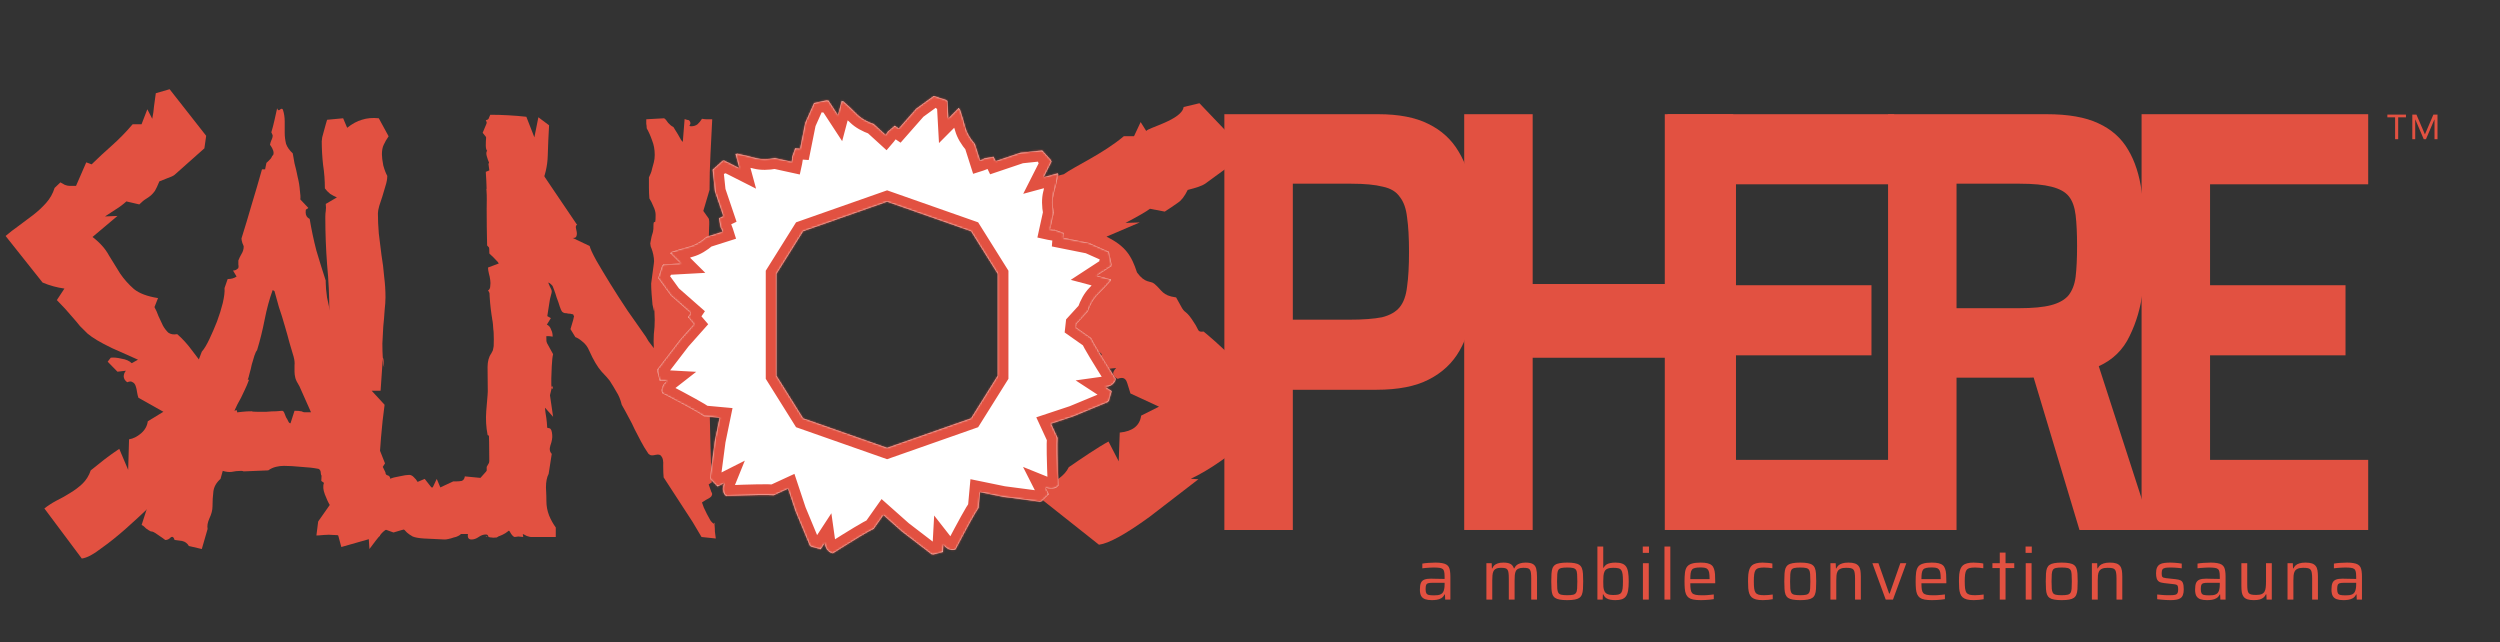 <svg width="1401" height="360" viewBox="0 0 1401 360" fill="none" xmlns="http://www.w3.org/2000/svg">
<rect x="0" y="0" width="1401" height="360" fill="#333333" stroke="none"/>
<path d="M1342.22 78V65.76H1337.88V64.24H1348.3V65.76H1343.94V78H1342.22ZM1351.86 78V64.24H1354.18L1358.88 75.2H1358.98L1363.66 64.24H1365.98V78H1364.3V67H1364.22L1359.52 78H1358.26L1353.56 67H1353.48V78H1351.86Z" fill="#E25141"/>
<path d="M133.774 239.181L120.035 251.531L118.786 251.25C114.456 255.367 109.96 259.483 105.297 263.6C100.634 267.53 95.805 270.898 90.809 273.705L94.556 273.985C91.891 276.231 88.394 279.505 84.064 283.809C79.735 287.926 75.155 292.136 70.326 296.44C65.663 300.557 61.083 304.206 56.587 307.387C52.257 310.755 48.677 312.626 45.846 313L24.863 284.932C27.028 283.248 29.359 281.751 31.857 280.441C34.522 279.131 37.02 277.728 39.351 276.231C41.849 274.734 44.097 273.05 46.096 271.178C48.261 269.12 49.843 266.594 50.842 263.6C53.34 261.542 55.921 259.483 58.585 257.425C61.25 255.367 63.998 253.402 66.829 251.531L71.825 263.319L72.324 246.198C74.656 245.823 76.904 244.701 79.069 242.829C81.234 240.958 82.483 238.713 82.816 236.093L91.558 230.76L77.57 222.901C77.237 221.965 76.987 220.936 76.82 219.813C76.654 218.504 76.404 217.381 76.071 216.445C75.738 215.323 75.155 214.574 74.323 214.2C73.656 213.638 72.657 213.638 71.325 214.2C70.159 213.451 69.493 212.422 69.327 211.112C69.327 209.802 69.743 208.68 70.576 207.744L65.829 208.305L60.334 202.692L62.083 200.446C63.748 200.259 65.746 200.446 68.078 201.008C70.576 201.382 72.491 202.224 73.823 203.534L77.32 201.569C71.325 198.949 66.496 196.797 62.832 195.113C59.335 193.429 56.504 191.932 54.339 190.622C52.174 189.313 50.425 188.096 49.093 186.974C47.761 185.664 46.345 184.26 44.847 182.763C43.514 181.079 41.849 179.114 39.851 176.869C38.019 174.624 35.355 171.723 31.857 168.168L36.104 161.712C31.941 161.151 27.861 160.028 23.864 158.344L3.131 132.24C5.296 130.369 7.71 128.498 10.375 126.627C13.206 124.568 15.954 122.51 18.618 120.452C21.283 118.393 23.697 116.148 25.862 113.715C28.027 111.283 29.609 108.476 30.608 105.295L33.856 102.207C34.522 102.582 35.354 103.049 36.354 103.611C37.353 103.985 38.269 104.172 39.101 104.172H42.599L48.344 90.98L51.341 92.103C55.172 88.36 59.002 84.805 62.832 81.437C66.829 77.881 70.659 73.952 74.323 69.648H79.318L82.566 61.228L85.314 66.561C85.813 64.128 86.146 61.789 86.313 59.544C86.646 57.111 86.979 54.678 87.312 52.246L95.055 50L115.539 76.104L114.54 83.121L97.803 97.997C97.137 98.558 95.722 99.213 93.557 99.962C91.558 100.71 90.143 101.272 89.31 101.646C88.311 104.079 87.478 105.856 86.812 106.979C86.146 107.915 85.397 108.757 84.564 109.505C83.898 110.066 82.982 110.721 81.816 111.47C80.817 112.031 79.568 113.06 78.069 114.557L70.825 112.873C68.993 114.557 66.995 116.054 64.83 117.364C62.832 118.674 60.834 119.984 58.835 121.294L65.829 121.013L51.841 132.802C56.004 135.983 59.085 139.445 61.083 143.187C63.248 146.742 65.33 150.111 67.328 153.292C69.493 156.473 72.074 159.373 75.072 161.993C78.07 164.425 82.566 166.109 88.561 167.045L86.562 172.097C87.395 173.594 88.144 175.278 88.811 177.15C89.643 179.021 90.476 180.799 91.309 182.483C92.141 183.98 93.14 185.289 94.306 186.412C95.638 187.348 97.304 187.629 99.302 187.254C102.133 189.687 104.798 192.587 107.295 195.955C109.793 199.324 112.208 202.505 114.54 205.499L115.289 211.393L118.536 208.586C119.202 208.96 119.869 209.709 120.535 210.832C121.367 211.954 122.2 213.264 123.033 214.761C124.032 216.071 125.031 217.474 126.03 218.971C127.029 220.468 128.278 221.685 129.777 222.62L123.282 231.041L132.775 229.918L133.774 239.181Z" fill="#E25141"/>
<path d="M229.994 295.598L220.502 298.405L211.259 295.037L213.008 300.37L191.275 306.545L184.281 280.441C184.448 280.067 184.531 279.599 184.531 279.038C184.531 277.728 184.281 276.511 183.782 275.389C183.449 274.266 183.282 272.956 183.282 271.459C183.282 269.775 182.866 268.185 182.033 266.688C180.534 266.875 179.785 266.407 179.785 265.284C179.785 263.974 179.369 263.132 178.536 262.758C175.705 262.197 172.458 261.822 168.794 261.635C165.13 261.261 161.883 261.074 159.052 261.074C157.553 261.074 156.054 261.261 154.556 261.635C153.057 262.009 151.641 262.664 150.309 263.6L136.57 264.161C136.237 263.974 135.738 263.881 135.072 263.881C133.24 263.881 131.491 264.068 129.826 264.442C128.327 264.629 126.662 264.442 124.83 263.881L123.581 268.372C121.25 270.43 119.917 272.769 119.584 275.389C119.251 278.008 119.085 280.815 119.085 283.809C119.085 285.868 118.502 288.113 117.336 290.546C116.337 292.791 116.004 294.756 116.337 296.44L113.09 307.667L105.846 305.983C105.013 304.486 103.764 303.551 102.099 303.176C100.6 302.989 99.184 302.802 97.852 302.615C97.353 300.931 96.603 300.463 95.604 301.212C94.771 302.147 93.772 302.615 92.606 302.615C91.94 302.054 90.608 301.118 88.61 299.808C86.611 298.311 85.279 297.656 84.613 297.843C83.78 297.469 82.864 296.908 81.865 296.159C81.032 295.224 80.2 294.569 79.367 294.194L95.104 245.356C96.77 243.859 98.102 241.613 99.101 238.619C100.267 235.625 100.683 232.912 100.35 230.479L113.09 197.078C114.422 195.581 115.837 193.242 117.336 190.061C118.835 186.88 120.25 183.605 121.583 180.237C122.915 176.682 123.997 173.22 124.83 169.852C125.663 166.297 125.996 163.49 125.829 161.431L127.578 156.379C129.576 156.379 131.241 155.911 132.574 154.976L130.575 151.607C131.075 151.607 131.574 151.514 132.074 151.327C132.74 150.953 133.24 150.578 133.573 150.204C133.739 149.456 133.739 148.801 133.573 148.239C133.573 147.491 133.573 146.742 133.573 145.994C134.072 144.684 134.655 143.468 135.321 142.345C136.154 141.035 136.57 139.632 136.57 138.135C136.57 137.948 136.321 137.293 135.821 136.17C135.488 135.047 135.321 134.205 135.321 133.644C137.32 127.282 139.235 120.919 141.067 114.557C143.065 108.008 144.98 101.459 146.812 94.909H148.561L149.31 91.261C149.976 90.699 150.559 90.138 151.058 89.577C151.725 89.015 152.224 88.267 152.557 87.331C153.057 87.144 153.307 86.583 153.307 85.647C153.307 84.898 153.057 84.056 152.557 83.121C152.058 82.185 151.641 81.53 151.308 81.156C151.475 80.22 151.725 79.378 152.058 78.63C152.557 77.694 152.807 76.759 152.807 75.823L152.058 74.139C152.724 71.894 153.307 69.648 153.806 67.403C154.306 65.157 154.805 62.912 155.305 60.666C155.638 61.789 156.138 62.07 156.804 61.508C157.636 60.76 158.219 60.76 158.552 61.508C159.218 63.567 159.551 65.719 159.551 67.964C159.551 70.022 159.551 72.174 159.551 74.42C159.551 76.478 159.801 78.536 160.301 80.595C160.967 82.466 162.216 84.244 164.048 85.928C164.214 87.05 164.547 88.922 165.047 91.541C165.713 93.974 166.296 96.5 166.796 99.12C167.462 101.739 167.878 104.266 168.045 106.698C168.378 108.944 168.461 110.628 168.294 111.751L172.791 116.522C172.125 117.083 171.708 117.364 171.542 117.364C171.375 117.364 171.292 117.926 171.292 119.048C171.292 120.732 172.041 121.949 173.54 122.697C174.539 128.685 175.788 134.579 177.287 140.38C178.952 145.994 180.701 151.608 182.533 157.221V158.344C182.533 160.402 182.782 163.209 183.282 166.764C183.948 170.133 184.781 173.688 185.78 177.43C186.946 180.986 188.111 184.354 189.277 187.535C190.609 190.716 191.942 192.961 193.274 194.271L195.022 199.324C194.523 200.259 194.023 201.195 193.524 202.13C193.191 202.879 192.524 203.534 191.525 204.095L196.771 208.025C196.938 208.96 197.271 210.364 197.77 212.235C198.436 213.919 198.769 215.229 198.769 216.165C198.769 216.913 198.603 217.474 198.27 217.849C198.103 218.223 197.937 218.691 197.77 219.252L199.519 219.813L202.266 221.498C204.265 228.047 206.346 234.503 208.511 240.865C210.843 247.227 213.257 253.495 215.755 259.67L214.506 261.635L216.005 264.723C216.005 265.658 216.422 266.22 217.254 266.407C218.253 266.594 218.753 267.436 218.753 268.933C218.753 269.494 218.586 270.617 218.253 272.301C217.92 273.798 217.671 274.921 217.504 275.669C218.67 277.728 220.668 278.944 223.499 279.318L223.749 279.599C224.415 281.096 224.915 282.406 225.248 283.529C225.581 284.651 225.914 285.774 226.247 286.897C226.746 288.019 227.246 289.236 227.746 290.546C228.245 291.855 228.995 293.54 229.994 295.598ZM174.289 231.041L167.795 216.445C166.629 214.574 165.88 213.077 165.547 211.954C165.214 210.645 165.047 209.428 165.047 208.305C165.047 207.183 165.047 205.966 165.047 204.657C165.214 203.347 165.047 201.756 164.547 199.885C164.048 198.014 163.298 195.488 162.299 192.307C161.467 189.125 160.551 185.851 159.551 182.483C158.552 178.927 157.47 175.466 156.304 172.097C155.305 168.542 154.472 165.548 153.806 163.116L152.807 162.554C150.975 167.606 149.476 173.127 148.311 179.114C147.145 185.102 145.729 190.81 144.064 196.236C143.565 196.797 143.065 197.827 142.565 199.324C142.066 200.821 141.566 202.505 141.067 204.376C140.734 206.06 140.317 207.744 139.818 209.428C139.485 210.925 139.152 212.048 138.818 212.796H139.568C138.735 215.042 137.903 217.007 137.07 218.691C136.404 220.188 135.738 221.591 135.072 222.901C134.405 224.024 133.739 225.24 133.073 226.55C132.407 227.86 131.658 229.45 130.825 231.321C132.49 231.134 134.156 230.947 135.821 230.76C137.486 230.573 139.235 230.479 141.067 230.479C141.4 230.667 142.399 230.76 144.064 230.76C145.729 230.76 147.478 230.76 149.31 230.76C151.308 230.573 153.14 230.479 154.805 230.479C156.471 230.292 157.553 230.199 158.053 230.199C158.552 230.199 158.969 230.573 159.302 231.321C159.635 232.07 159.968 232.912 160.301 233.848C160.8 234.596 161.217 235.345 161.55 236.093C161.883 236.842 162.299 237.216 162.799 237.216L165.047 230.199C166.879 230.199 168.045 230.292 168.544 230.479C169.044 230.479 169.377 230.573 169.543 230.76C169.876 230.947 170.293 231.041 170.792 231.041C171.292 231.041 172.458 231.041 174.289 231.041Z" fill="#E25141"/>
<path d="M310.201 300.089L298.711 300.37C297.712 300.557 296.712 300.463 295.713 300.089C294.714 299.527 293.798 299.06 292.966 298.685L290.717 298.966L285.722 296.721C284.389 298.218 282.474 299.434 279.976 300.37C277.645 301.305 275.563 301.492 273.731 300.931C273.731 299.995 273.232 299.527 272.233 299.527C270.9 299.527 269.568 299.995 268.236 300.931C266.904 301.866 265.571 302.334 264.239 302.334C262.574 302.334 261.908 301.305 262.241 299.247H258.244C258.077 299.621 257.578 299.995 256.745 300.37C256.079 300.744 255.246 301.024 254.247 301.212C253.248 301.586 252.249 301.867 251.25 302.054C250.417 302.241 249.751 302.334 249.251 302.334L237.511 301.773C234.68 301.586 232.598 301.212 231.266 300.65C229.934 299.902 228.851 299.153 228.019 298.405C227.186 297.469 226.437 296.721 225.771 296.159C225.105 295.411 224.189 295.037 223.023 295.037C219.193 295.037 216.112 296.346 213.78 298.966C211.616 301.586 209.367 304.486 207.036 307.667L206.287 296.44L201.541 301.773L195.046 303.176L194.047 305.422L194.546 303.738C194.546 302.241 193.797 301.212 192.298 300.65C190.799 300.089 189.051 299.808 187.052 299.808C185.221 299.621 183.305 299.621 181.307 299.808C179.475 299.995 178.143 300.089 177.31 300.089L178.31 292.23L184.804 282.967C183.972 281.657 183.056 279.693 182.056 277.073C181.057 274.453 180.891 272.301 181.557 270.617L180.058 269.494C180.391 262.571 180.724 255.554 181.057 248.443C181.39 241.333 181.64 234.315 181.807 227.392C183.639 225.146 185.304 223.088 186.803 221.217C188.468 219.346 189.301 216.726 189.301 213.358C189.301 213.171 189.134 212.703 188.801 211.954C188.468 211.206 188.052 210.457 187.552 209.709C187.052 208.773 186.553 207.931 186.053 207.183C185.72 206.434 185.47 205.873 185.304 205.499L182.306 203.534C182.306 198.482 182.639 193.616 183.305 188.938C184.138 184.073 184.554 179.208 184.554 174.343C184.554 165.735 184.138 157.034 183.305 148.239C182.639 139.445 182.306 130.556 182.306 121.574C182.306 120.265 182.39 119.142 182.556 118.206C182.723 117.083 182.723 115.774 182.556 114.277L188.801 110.628C187.469 110.066 186.22 109.411 185.054 108.663C183.888 107.727 182.889 106.698 182.056 105.575C182.056 101.085 181.723 96.687 181.057 92.383C180.558 87.892 180.308 83.495 180.308 79.191C180.308 78.817 180.391 78.069 180.558 76.946C180.891 75.823 181.224 74.607 181.557 73.297C181.89 71.987 182.223 70.771 182.556 69.648C182.889 68.525 183.139 67.683 183.305 67.122L192.298 66.28L194.546 71.613C197.377 69.367 200.125 67.87 202.789 67.122C205.62 66.186 208.785 65.906 212.282 66.28L217.777 76.384C216.611 78.069 215.696 79.659 215.029 81.156C214.363 82.466 214.03 84.244 214.03 86.489C214.03 87.986 214.28 90.044 214.78 92.664C215.446 95.097 216.195 97.061 217.028 98.558C217.028 100.243 216.695 102.114 216.029 104.172C215.529 106.043 214.946 108.008 214.28 110.066C213.614 111.938 213.031 113.715 212.532 115.399C212.032 117.083 211.782 118.487 211.782 119.61C211.782 123.165 211.949 126.907 212.282 130.837C212.781 134.767 213.281 138.79 213.78 142.906C214.447 146.836 214.946 150.859 215.279 154.976C215.779 158.905 216.029 162.741 216.029 166.484C216.029 168.542 215.862 171.068 215.529 174.062C215.363 176.869 215.113 179.863 214.78 183.044C214.613 186.225 214.447 189.406 214.28 192.587C214.28 195.581 214.363 198.294 214.53 200.727V200.446C214.863 200.821 215.029 201.756 215.029 203.253C215.196 204.563 215.279 205.405 215.279 205.779C214.78 204.469 214.53 202.785 214.53 200.727L213.281 218.971H208.285L215.529 226.831C214.696 232.818 214.03 238.9 213.531 245.075C213.031 251.25 212.615 257.331 212.282 263.319L218.527 268.372C219.692 267.81 221.441 267.342 223.772 266.968C226.27 266.407 228.102 266.126 229.268 266.126C230.267 266.126 231.183 266.594 232.016 267.53C232.848 268.278 233.514 269.12 234.014 270.056L238.011 268.372L241.758 273.143H242.507L244.755 268.372L246.753 273.143L253.998 269.775H255.746C256.745 269.775 257.744 269.682 258.744 269.494C259.743 269.12 260.326 268.278 260.492 266.968L269.235 267.81L274.231 262.197C274.231 252.841 274.064 243.484 273.731 234.128C273.398 224.585 273.232 215.135 273.232 205.779C273.232 202.598 273.898 200.072 275.23 198.201C276.562 196.143 277.228 193.523 277.228 190.342C277.228 188.283 277.062 186.412 276.729 184.728C276.562 183.044 276.396 181.36 276.229 179.676C276.063 177.992 275.979 176.308 275.979 174.624C276.146 172.752 276.729 170.694 277.728 168.448L273.482 162.835C274.314 162.273 274.731 161.431 274.731 160.309C274.897 159.186 274.897 158.063 274.731 156.94C274.564 155.631 274.314 154.414 273.981 153.292C273.648 151.982 273.482 150.859 273.482 149.923L279.477 147.678L278.977 144.59L283.224 137.012L275.979 141.503C275.147 140.006 274.148 138.696 272.982 137.573C272.815 130.65 272.732 123.82 272.732 117.083C272.899 110.16 272.732 103.236 272.233 96.313L274.231 95.471L273.731 91.822C274.064 91.448 274.148 90.886 273.981 90.138C273.981 89.202 274.231 88.734 274.731 88.734L274.98 88.173C275.48 86.302 276.229 84.524 277.228 82.84L270.484 74.42L274.731 64.315C278.061 64.315 281.392 64.409 284.722 64.596C288.219 64.783 291.633 65.064 294.964 65.438L299.46 76.946L301.708 65.719L307.703 70.209C307.37 75.823 307.121 81.53 306.954 87.331C306.788 92.945 305.539 98.371 303.207 103.611C304.706 106.043 305.539 108.757 305.705 111.751C306.038 114.557 306.205 117.364 306.205 120.171C306.205 121.668 306.121 123.259 305.955 124.943C305.788 126.44 305.622 127.937 305.455 129.434L305.206 129.714L300.21 130.837L305.206 134.767C305.206 138.696 304.706 142.719 303.707 146.836C302.874 150.953 301.958 154.882 300.959 158.625L305.955 151.046C305.788 161.151 305.788 171.068 305.955 180.799C306.288 190.529 306.455 200.353 306.455 210.27C306.455 211.019 306.288 211.767 305.955 212.516C305.788 213.264 305.622 214.013 305.455 214.761L297.712 214.2L297.462 215.042C297.462 215.603 297.795 215.977 298.461 216.165C299.127 216.165 299.877 216.258 300.709 216.445C301.542 216.632 302.291 217.007 302.957 217.568C303.79 218.129 304.29 219.065 304.456 220.375C304.789 223.743 305.206 227.392 305.705 231.321C306.371 235.064 306.704 238.619 306.704 241.987C306.704 243.297 306.455 244.233 305.955 244.794C305.622 245.169 305.289 245.636 304.956 246.198C304.789 246.759 304.623 247.601 304.456 248.724C304.456 249.847 304.872 251.811 305.705 254.618L292.716 242.549C295.713 245.73 297.961 248.63 299.46 251.25C301.126 253.683 302.375 256.302 303.207 259.109C304.04 261.729 304.539 264.723 304.706 268.091C304.872 271.272 304.956 275.202 304.956 279.88C304.956 282.499 305.455 285.213 306.455 288.019C307.454 290.639 308.619 292.978 309.952 295.037L310.201 300.089Z" fill="#E25141"/>
<path d="M401.131 301.773L393.137 300.931L388.141 292.51L371.905 267.53C371.738 265.846 371.655 263.694 371.655 261.074C371.822 258.454 371.488 256.677 370.656 255.741C370.156 254.805 369.074 254.525 367.408 254.899C365.91 255.273 364.827 255.273 364.161 254.899C363.828 254.525 363.578 254.337 363.412 254.337C361.746 251.905 360.331 249.566 359.165 247.32C358 245.075 356.834 242.829 355.668 240.584C354.669 238.339 353.586 236.187 352.421 234.128C351.255 231.883 349.923 229.45 348.424 226.831C347.758 224.024 346.759 221.591 345.427 219.533C344.261 217.474 343.012 215.416 341.68 213.358C341.013 212.422 339.515 210.738 337.183 208.305C334.852 205.686 332.52 201.756 330.189 196.517C329.356 194.458 328.107 192.774 326.442 191.464C324.943 190.155 323.611 189.313 322.445 188.938L319.698 184.447C320.197 182.95 320.53 181.828 320.697 181.079C321.03 180.144 321.363 178.834 321.696 177.15L321.446 176.869C321.446 176.308 321.113 176.027 320.447 176.027C319.947 175.84 319.281 175.746 318.449 175.746C317.783 175.559 317.116 175.466 316.45 175.466C315.784 175.278 315.285 174.998 314.951 174.624C314.618 174.249 314.202 173.314 313.703 171.817C313.203 170.133 312.62 168.448 311.954 166.764C311.454 165.08 310.955 163.583 310.455 162.273C309.956 160.776 309.539 159.934 309.206 159.747C308.873 159.373 308.457 158.999 307.957 158.625L307.208 158.344C307.874 160.028 308.374 161.151 308.707 161.712C309.04 162.273 309.206 162.835 309.206 163.396C309.206 163.77 309.04 164.519 308.707 165.642C308.374 166.577 308.04 168.261 307.707 170.694L306.708 177.15L308.707 178.272L306.458 181.921C306.958 182.108 307.458 182.483 307.957 183.044C308.29 183.418 308.623 184.073 308.956 185.009C309.456 185.944 309.706 187.161 309.706 188.658C308.707 188.471 307.874 188.377 307.208 188.377C305.543 188.377 304.71 188.564 304.71 188.938L309.956 198.482C309.622 199.791 309.373 202.037 309.206 205.218C309.04 208.212 308.956 210.457 308.956 211.954C308.956 213.826 308.956 215.135 308.956 215.884C309.123 216.445 309.206 216.913 309.206 217.287C309.206 217.1 309.206 217.007 309.206 217.007C309.373 217.007 309.456 216.913 309.456 216.726L309.706 216.445C309.872 216.445 309.872 216.82 309.706 217.568C309.539 218.316 309.373 218.223 309.206 217.287C309.04 217.849 308.707 219.252 308.207 221.498L309.956 233.567L305.459 228.515C304.294 232.818 303.794 235.625 303.96 236.935C304.294 238.245 304.793 239.087 305.459 239.461C306.292 239.648 307.125 239.836 307.957 240.023C308.79 240.21 309.289 241.426 309.456 243.672C309.623 245.356 309.289 247.32 308.457 249.566C307.791 251.624 308.04 253.215 309.206 254.337L307.458 265.565C306.458 267.436 305.959 269.962 305.959 273.143C306.125 276.324 306.209 278.944 306.209 281.002C306.209 283.622 306.708 286.242 307.707 288.862C308.707 291.294 309.956 293.54 311.454 295.598V300.931H297.466C297.133 300.931 296.383 300.744 295.218 300.37C294.218 299.808 293.469 299.434 292.969 299.247L293.219 300.931L290.472 300.65L288.473 300.931C287.974 300.931 287.307 300.37 286.475 299.247C285.809 297.937 285.309 297.282 284.976 297.282C283.644 297.282 282.395 297.75 281.229 298.685C280.23 299.434 279.314 300.276 278.481 301.212C276.65 301.212 275.65 301.118 275.484 300.931C275.484 300.557 274.734 300.37 273.236 300.37C272.57 300.744 272.236 300.744 272.236 300.37H273.236C274.068 299.808 274.901 298.779 275.734 297.282C276.733 295.785 276.983 294.662 276.483 293.914L272.486 287.739C272.986 283.996 273.236 281.283 273.236 279.599C273.402 277.728 273.402 276.137 273.236 274.827C273.236 273.33 273.152 271.74 272.986 270.056C272.819 268.185 272.736 265.378 272.736 261.635L275.983 256.022L279.481 244.794C279.481 244.607 279.147 244.514 278.481 244.514C277.815 244.326 277.066 244.233 276.233 244.233C275.567 244.233 274.901 244.233 274.235 244.233C273.569 244.046 273.236 243.859 273.236 243.672C272.403 239.368 272.153 234.97 272.486 230.479C272.819 225.988 273.236 221.498 273.735 217.007C274.401 212.516 275.068 208.025 275.734 203.534C276.4 199.043 276.733 194.646 276.733 190.342C276.733 185.477 276.316 180.892 275.484 176.588C274.818 172.097 274.401 167.513 274.235 162.835C278.565 160.776 280.73 157.315 280.73 152.45C280.73 149.643 280.063 147.678 278.731 146.555C277.565 145.245 276.067 143.748 274.235 142.064C274.068 135.141 273.902 129.153 273.735 124.101C273.569 119.048 273.236 113.154 272.736 106.418C272.57 106.043 272.736 105.763 273.236 105.575C273.735 105.201 274.235 104.827 274.734 104.453C275.401 103.891 276.067 103.236 276.733 102.488C277.399 101.739 277.898 100.71 278.232 99.4C277.898 98.652 277.316 97.529 276.483 96.032C275.65 94.535 274.901 93.038 274.235 91.541C273.569 90.044 273.069 88.641 272.736 87.331C272.403 86.021 272.486 85.086 272.986 84.524C272.486 83.963 272.236 82.934 272.236 81.437C272.236 79.753 272.32 78.069 272.486 76.384C272.819 74.513 272.986 72.736 272.986 71.052C272.986 69.367 272.736 68.151 272.236 67.403L275.234 66.28L278.232 67.403C278.398 67.028 278.981 66.748 279.98 66.561C281.146 66.373 281.895 66.093 282.228 65.719C283.061 67.028 283.81 68.245 284.476 69.367C285.143 70.303 285.809 71.332 286.475 72.455C287.307 73.578 288.223 74.888 289.223 76.384C290.222 77.694 291.387 79.378 292.72 81.437C293.053 80.875 293.552 81.062 294.218 81.998C295.051 82.934 295.884 84.056 296.716 85.366C297.549 86.863 298.465 88.641 299.464 90.699L297.466 98.278L303.711 96.874L309.956 106.137L323.445 126.065C322.945 126.065 322.695 126.533 322.695 127.469C322.862 128.217 323.028 129.059 323.195 129.995C323.361 130.931 323.278 131.773 322.945 132.521C322.778 133.082 322.112 133.363 320.947 133.363L330.439 137.854C330.772 139.351 332.021 142.064 334.186 145.994C336.351 149.736 338.932 154.04 341.929 158.905C344.927 163.77 348.174 168.823 351.671 174.062C355.335 179.302 358.749 184.167 361.913 188.658C362.079 189.032 362.579 189.874 363.412 191.184C364.244 192.307 365.244 193.616 366.409 195.113C366.243 192.494 366.243 189.874 366.409 187.254C366.742 184.635 366.909 182.015 366.909 179.395L366.659 171.817C366.659 173.875 366.576 174.624 366.409 174.062C366.243 173.501 365.993 172.378 365.66 170.694C365.493 169.01 365.327 167.045 365.16 164.8C364.994 162.554 364.911 160.589 364.911 158.905L366.409 147.678C366.576 146.929 366.576 145.9 366.409 144.59C366.243 143.281 365.993 142.064 365.66 140.942C365.327 139.819 364.994 138.883 364.661 138.135C364.494 137.199 364.411 136.638 364.411 136.451C364.411 136.264 364.494 135.796 364.661 135.047C364.827 134.299 364.994 133.457 365.16 132.521C365.493 131.585 365.743 130.743 365.91 129.995C366.076 129.059 366.16 128.498 366.16 128.311C366.16 126.065 366.243 124.849 366.409 124.662C366.576 124.288 366.659 124.194 366.659 124.381C366.826 124.568 366.992 124.568 367.159 124.381C367.325 124.007 367.408 122.697 367.408 120.452C367.408 118.955 366.992 117.364 366.16 115.68C365.493 113.996 364.744 112.499 363.911 111.189C363.745 109.131 363.662 107.166 363.662 105.295C363.662 103.424 363.662 101.459 363.662 99.4C363.995 98.652 364.328 97.903 364.661 97.155C364.994 96.406 365.244 95.564 365.41 94.629C365.743 93.506 366.076 92.29 366.409 90.98C366.742 89.67 366.909 88.267 366.909 86.77C366.909 83.776 366.409 81.062 365.41 78.63C364.577 76.197 363.578 73.952 362.413 71.894C362.413 70.958 362.329 70.116 362.163 69.367C362.163 68.619 362.163 67.777 362.163 66.841L372.155 66.28C372.821 66.654 373.57 67.496 374.403 68.806C375.402 69.929 376.318 70.677 377.151 71.052C377.317 71.052 377.65 71.519 378.15 72.455C378.649 73.203 379.232 74.139 379.898 75.262C380.564 76.384 381.147 77.414 381.647 78.349C382.146 79.098 382.479 79.472 382.646 79.472L383.645 66.841C383.479 66.654 383.895 66.748 384.894 67.122C385.893 67.309 386.31 67.403 386.143 67.403C386.976 68.338 387.142 69.18 386.643 69.929C386.143 70.49 386.393 70.771 387.392 70.771C388.724 70.771 389.89 70.397 390.889 69.648C391.888 68.712 392.721 67.683 393.387 66.561C394.386 66.748 395.302 66.841 396.135 66.841C397.134 66.841 398.133 66.841 399.132 66.841C398.799 73.391 398.466 80.033 398.133 86.77C397.8 93.319 397.634 99.868 397.634 106.418L394.137 118.206L397.134 122.416C397.467 122.978 397.55 124.662 397.384 127.469C397.384 130.276 397.217 133.55 396.884 137.293C396.718 141.035 396.468 144.965 396.135 149.081C395.968 153.198 395.885 156.847 395.885 160.028C394.719 162.835 394.386 165.829 394.886 169.01C395.552 172.004 395.885 174.904 395.885 177.711C395.885 178.834 395.802 180.424 395.635 182.483C395.635 184.354 395.719 186.412 395.885 188.658C395.885 190.716 395.968 192.681 396.135 194.552C396.468 196.423 396.968 197.92 397.634 199.043V204.376L396.385 205.218C396.052 205.592 395.635 205.873 395.136 206.06C394.636 206.247 394.22 206.528 393.887 206.902C393.054 207.651 393.137 208.586 394.137 209.709C395.302 210.832 396.135 212.422 396.635 214.48C396.635 215.042 396.385 215.603 395.885 216.165C395.386 216.539 394.803 216.913 394.137 217.287C393.47 217.662 392.804 218.129 392.138 218.691C391.639 219.065 391.472 219.533 391.639 220.094C392.471 222.34 393.887 223.93 395.885 224.866C396.551 225.614 397.134 226.55 397.634 227.673C397.8 234.596 397.967 241.707 398.133 249.005C398.3 256.302 398.55 263.413 398.883 270.336L397.134 271.459C397.8 273.33 398.3 274.734 398.633 275.669C399.132 276.418 399.216 277.073 398.883 277.634C398.716 278.196 398.133 278.757 397.134 279.318C396.301 279.693 395.052 280.441 393.387 281.564C393.554 282.125 393.887 283.061 394.386 284.371C394.886 285.493 395.469 286.71 396.135 288.019C396.801 289.329 397.467 290.546 398.133 291.668C398.966 292.791 399.715 293.446 400.381 293.633V292.791L400.881 293.914L400.631 293.633H400.381C400.548 295.13 400.631 296.534 400.631 297.843C400.798 299.153 400.964 300.463 401.131 301.773Z" fill="#E25141"/>
<path d="M686.131 297V64H772.324C783.852 64 793.219 65.806 800.424 69.419C807.81 73.031 813.484 78.224 817.447 84.997C821.409 91.545 824.111 99.56 825.552 109.042C827.174 118.525 827.984 129.249 827.984 141.215C827.984 152.278 827.264 162.551 825.823 172.034C824.562 181.29 821.95 189.418 817.987 196.417C814.024 203.416 808.26 208.835 800.694 212.673C793.309 216.511 783.492 218.43 771.243 218.43H724.499V297H686.131ZM724.499 179.146H756.112C763.858 179.146 769.982 178.694 774.485 177.791C778.989 176.662 782.321 174.743 784.483 172.034C786.644 169.324 787.995 165.486 788.535 160.519C789.256 155.552 789.616 149.117 789.616 141.215C789.616 133.313 789.256 126.879 788.535 121.912C787.995 116.945 786.644 113.106 784.483 110.397C782.501 107.462 779.349 105.543 775.026 104.64C770.702 103.511 764.758 102.946 757.193 102.946H724.499V179.146Z" fill="#E25141"/>
<path d="M820.543 297V64H858.911V159.164H932.945V64H971.313V297H932.945V200.481H858.911V297H820.543Z" fill="#E25141"/>
<path d="M934.48 297V64H1061.47V103.285H972.848V159.842H1048.77V199.127H972.848V257.715H1061.47V297H934.48Z" fill="#E25141"/>
<path d="M1058.07 297V64H1146.97C1159.04 64 1168.67 65.694 1175.88 69.08C1183.27 72.467 1188.85 77.434 1192.63 83.981C1196.41 90.303 1198.94 98.092 1200.2 107.349C1201.64 116.38 1202.36 126.54 1202.36 137.829C1202.36 145.731 1201.82 154.197 1200.74 163.228C1199.66 172.259 1197.23 180.613 1193.44 188.289C1189.84 195.966 1184.08 201.61 1176.15 205.223L1205.87 297H1165.34L1137.24 203.529L1146.7 209.964C1145.44 210.641 1143.91 211.093 1142.11 211.319C1140.48 211.544 1138.59 211.657 1136.43 211.657H1096.44V297H1058.07ZM1096.44 172.711H1131.57C1139.13 172.711 1145.08 172.147 1149.4 171.018C1153.72 169.889 1156.97 168.083 1159.13 165.599C1161.29 162.89 1162.64 159.39 1163.18 155.101C1163.72 150.585 1163.99 144.828 1163.99 137.829C1163.99 130.83 1163.72 125.072 1163.18 120.557C1162.64 116.041 1161.38 112.542 1159.4 110.058C1157.42 107.575 1154.17 105.769 1149.67 104.64C1145.35 103.511 1139.4 102.946 1131.84 102.946H1096.44V172.711Z" fill="#E25141"/>
<path d="M1200.14 297V64H1327.13V103.285H1238.51V159.842H1314.43V199.127H1238.51V257.715H1327.13V297H1200.14Z" fill="#E25141"/>
<path d="M716.467 235.817L700.747 247.435L699.318 247.171C691.887 252.804 686.743 256.589 683.885 258.525C677.787 262.75 672.262 266.006 667.308 268.295L671.595 268.559C662.449 275.6 653.303 282.641 644.157 289.682C630.819 299.364 621.388 304.557 615.862 305.261L582.526 278.856L585.131 273C591.8 269.656 596.831 266.403 598.927 261.826C605.786 257.073 615.878 250.251 621.213 247.435L626.929 258.525L627.501 242.418C634.741 241.714 638.742 238.545 639.505 232.912L649.508 227.895L633.503 220.502C632.931 218.742 632.359 216.893 631.788 214.957C631.216 212.845 630.168 211.789 628.644 211.789C627.882 211.789 627.12 211.965 626.357 212.317C623.309 210.732 623.023 208.708 625.5 206.244L620.07 206.772L613.782 201.491L615.782 199.378C621.88 199.202 609.209 193.685 612.067 195.798L604.064 192.746C586.535 186.232 604.922 189.257 600.92 186.44C594.251 180.631 587.678 174.822 581.2 169.013L586.058 162.94C581.295 162.412 576.627 161.356 572.054 159.771L548.332 135.215C554.238 131.518 560.145 127.822 566.052 124.125C573.483 119.372 578.056 114.619 579.771 109.866L583.486 106.962C587.487 108.194 589.488 108.81 589.488 108.81L588.825 104.146L590.531 99.042L596.128 97.643C602.225 93.242 618.355 86.014 629.787 76.332H635.503L639.219 68.411L642.363 73.428C642.934 71.668 662.354 67.179 663.306 59.962L672.166 57.849L695.603 82.406L694.46 89.007L675.31 103.001C673.786 104.057 670.547 105.202 665.593 106.434C663.878 109.954 662.068 112.331 660.162 113.563C657.685 115.323 655.208 116.996 652.731 118.58L644.443 116.996C642.347 118.58 637.774 121.22 630.724 124.917L638.727 124.653L620.07 132.625C630.791 137.903 634.12 143.353 637.174 152.682C641.747 159.019 644.709 157.201 646.805 158.962C651.378 162.658 651.093 165.618 659.096 166.675L662.449 172.71C664.354 175.878 664.735 173.671 669.357 181.134C671.834 184.654 670.868 186.326 674.488 185.798C675.631 186.678 683.98 193.569 694.46 204.131L695.317 209.676L699.032 207.036C699.985 207.388 701.7 209.236 704.177 212.581C706.845 216.453 709.417 219.006 711.894 220.238L704.463 228.159L715.324 227.103L716.467 235.817Z" fill="#E25141"/>
<mask id="path-5-inside-1_110_2772" fill="white">
<path fill-rule="evenodd" clip-rule="evenodd" d="M433.583 277.534L441.628 273.821L445.798 286.362L453.851 305.779L454.188 305.875L454.33 306.215L459.903 307.789L462.186 304.293C462.488 306.446 463.192 307.948 464.298 308.801C464.952 309.499 465.783 309.91 466.792 310.035C479.258 302.126 486.868 297.558 489.623 296.331L495.066 288.623L505.461 297.853L522.149 310.645L522.489 310.559L522.781 310.783L528.396 309.361L528.623 305.193C529.962 306.906 531.324 307.855 532.708 308.041C533.623 308.318 534.549 308.259 535.484 307.863C542.324 294.785 546.63 287.025 548.401 284.586L549.207 275.765L562.159 278.426L583.01 281.164L583.261 280.92L583.626 280.968L587.777 276.931L585.889 273.208C587.906 274.022 589.559 274.163 590.851 273.632C591.783 273.416 592.555 272.903 593.167 272.092C592.548 257.346 592.395 248.475 592.709 245.478L588.994 237.436L601.541 233.268L620.968 225.219L621.064 224.883L621.405 224.741L622.98 219.171L619.482 216.889C621.636 216.588 623.139 215.884 623.992 214.778C624.691 214.125 625.102 213.294 625.226 212.286C617.313 199.827 612.743 192.22 611.515 189.467L602.985 183.45L603.192 181.587L609.599 174.563C610.991 170.627 612.713 167.603 614.766 165.49C617.473 162.814 620.063 160.068 622.536 157.252L622.195 157.162C622.355 156.981 622.515 156.801 622.674 156.62L614.618 154.488L622.86 149.108L622.759 148.632L622.998 148.476L621.429 141.11L610.316 136.163L595.838 133.262L596.04 130.523L591.117 128.785C590.526 128.867 589.652 128.781 588.498 128.528L590.545 119.193C589.781 115.09 589.76 111.61 590.481 108.754C591.486 105.084 592.356 101.411 593.088 97.737L592.748 97.829C592.768 97.731 592.788 97.633 592.808 97.535L592.891 97.12L584.848 99.3L589.295 90.522L588.969 90.161L589.098 89.906L584.054 84.311L571.955 85.58L557.966 90.303L556.771 87.831L551.638 88.784C551.167 89.151 550.367 89.514 549.242 89.871L546.344 80.765C543.629 77.592 541.87 74.589 541.066 71.756C540.1 68.075 539.016 64.46 537.812 60.912L537.564 61.161C537.488 60.932 537.411 60.704 537.333 60.476L531.458 66.383L530.918 56.559L530.455 56.409L530.439 56.123L523.272 53.799L513.428 60.944L503.676 72.025L501.404 70.481L497.437 73.873C497.251 74.331 496.868 74.899 496.29 75.576L489.682 69.555C485.745 68.164 482.719 66.442 480.605 64.39C477.927 61.684 475.18 59.096 472.362 56.625L472.272 56.965C472.092 56.805 471.911 56.646 471.73 56.487L469.597 64.538L464.214 56.301L463.738 56.402L463.581 56.163L456.212 57.731L451.262 68.838L448.359 83.308L445.62 83.107L443.88 88.026C443.962 88.618 443.876 89.49 443.624 90.644L434.284 88.599C430.178 89.362 426.696 89.383 423.839 88.662C420.166 87.657 416.492 86.789 412.816 86.057L412.908 86.396C412.672 86.348 412.435 86.3 412.199 86.253L414.379 94.292L405.597 89.848L405.236 90.174L404.98 90.044L399.383 95.086L400.652 107.179L405.378 121.16L402.904 122.355L403.858 127.485C404.225 127.956 404.588 128.755 404.946 129.88L395.834 132.777C392.66 135.49 389.656 137.248 386.82 138.051C383.137 139.016 379.521 140.101 375.971 141.304L376.22 141.551C376.058 141.605 375.896 141.66 375.733 141.715C375.667 141.737 375.601 141.759 375.535 141.781L381.445 147.654L371.616 148.194L371.466 148.657L371.18 148.672L368.854 155.836L376.003 165.674L387.09 175.421L385.546 177.692L388.915 181.63L381.179 190.333L368.381 207.012L368.467 207.351L368.242 207.644L369.665 213.255L373.835 213.483C372.121 214.821 371.172 216.182 370.986 217.566C370.708 218.481 370.767 219.405 371.163 220.34C384.249 227.177 392.013 231.48 394.453 233.25L403.279 234.056L400.616 247.001L397.877 267.84L398.121 268.091L398.073 268.457L402.112 272.605L405.838 270.718C405.023 272.734 404.881 274.387 405.413 275.678C405.629 276.609 406.143 277.381 406.954 277.992C421.707 277.373 430.583 277.22 433.583 277.534ZM497.131 250.977L450.08 234.44L435.131 210.563V153.437L450.08 129.56L497.131 113.024L544.181 129.56L559.131 153.437V210.563L544.181 234.44L497.131 250.977Z"/>
</mask>
<path fill-rule="evenodd" clip-rule="evenodd" d="M433.583 277.534L441.628 273.821L445.798 286.362L453.851 305.779L454.188 305.875L454.33 306.215L459.903 307.789L462.186 304.293C462.488 306.446 463.192 307.948 464.298 308.801C464.952 309.499 465.783 309.91 466.792 310.035C479.258 302.126 486.868 297.558 489.623 296.331L495.066 288.623L505.461 297.853L522.149 310.645L522.489 310.559L522.781 310.783L528.396 309.361L528.623 305.193C529.962 306.906 531.324 307.855 532.708 308.041C533.623 308.318 534.549 308.259 535.484 307.863C542.324 294.785 546.63 287.025 548.401 284.586L549.207 275.765L562.159 278.426L583.01 281.164L583.261 280.92L583.626 280.968L587.777 276.931L585.889 273.208C587.906 274.022 589.559 274.163 590.851 273.632C591.783 273.416 592.555 272.903 593.167 272.092C592.548 257.346 592.395 248.475 592.709 245.478L588.994 237.436L601.541 233.268L620.968 225.219L621.064 224.883L621.405 224.741L622.98 219.171L619.482 216.889C621.636 216.588 623.139 215.884 623.992 214.778C624.691 214.125 625.102 213.294 625.226 212.286C617.313 199.827 612.743 192.22 611.515 189.467L602.985 183.45L603.192 181.587L609.599 174.563C610.991 170.627 612.713 167.603 614.766 165.49C617.473 162.814 620.063 160.068 622.536 157.252L622.195 157.162C622.355 156.981 622.515 156.801 622.674 156.62L614.618 154.488L622.86 149.108L622.759 148.632L622.998 148.476L621.429 141.11L610.316 136.163L595.838 133.262L596.04 130.523L591.117 128.785C590.526 128.867 589.652 128.781 588.498 128.528L590.545 119.193C589.781 115.09 589.76 111.61 590.481 108.754C591.486 105.084 592.356 101.411 593.088 97.737L592.748 97.829C592.768 97.731 592.788 97.633 592.808 97.535L592.891 97.12L584.848 99.3L589.295 90.522L588.969 90.161L589.098 89.906L584.054 84.311L571.955 85.58L557.966 90.303L556.771 87.831L551.638 88.784C551.167 89.151 550.367 89.514 549.242 89.871L546.344 80.765C543.629 77.592 541.87 74.589 541.066 71.756C540.1 68.075 539.016 64.46 537.812 60.912L537.564 61.161C537.488 60.932 537.411 60.704 537.333 60.476L531.458 66.383L530.918 56.559L530.455 56.409L530.439 56.123L523.272 53.799L513.428 60.944L503.676 72.025L501.404 70.481L497.437 73.873C497.251 74.331 496.868 74.899 496.29 75.576L489.682 69.555C485.745 68.164 482.719 66.442 480.605 64.39C477.927 61.684 475.18 59.096 472.362 56.625L472.272 56.965C472.092 56.805 471.911 56.646 471.73 56.487L469.597 64.538L464.214 56.301L463.738 56.402L463.581 56.163L456.212 57.731L451.262 68.838L448.359 83.308L445.62 83.107L443.88 88.026C443.962 88.618 443.876 89.49 443.624 90.644L434.284 88.599C430.178 89.362 426.696 89.383 423.839 88.662C420.166 87.657 416.492 86.789 412.816 86.057L412.908 86.396C412.672 86.348 412.435 86.3 412.199 86.253L414.379 94.292L405.597 89.848L405.236 90.174L404.98 90.044L399.383 95.086L400.652 107.179L405.378 121.16L402.904 122.355L403.858 127.485C404.225 127.956 404.588 128.755 404.946 129.88L395.834 132.777C392.66 135.49 389.656 137.248 386.82 138.051C383.137 139.016 379.521 140.101 375.971 141.304L376.22 141.551C376.058 141.605 375.896 141.66 375.733 141.715C375.667 141.737 375.601 141.759 375.535 141.781L381.445 147.654L371.616 148.194L371.466 148.657L371.18 148.672L368.854 155.836L376.003 165.674L387.09 175.421L385.546 177.692L388.915 181.63L381.179 190.333L368.381 207.012L368.467 207.351L368.242 207.644L369.665 213.255L373.835 213.483C372.121 214.821 371.172 216.182 370.986 217.566C370.708 218.481 370.767 219.405 371.163 220.34C384.249 227.177 392.013 231.48 394.453 233.25L403.279 234.056L400.616 247.001L397.877 267.84L398.121 268.091L398.073 268.457L402.112 272.605L405.838 270.718C405.023 272.734 404.881 274.387 405.413 275.678C405.629 276.609 406.143 277.381 406.954 277.992C421.707 277.373 430.583 277.22 433.583 277.534ZM497.131 250.977L450.08 234.44L435.131 210.563V153.437L450.08 129.56L497.131 113.024L544.181 129.56L559.131 153.437V210.563L544.181 234.44L497.131 250.977Z" fill="white"/>
<path d="M497.131 250.977L498.126 248.147L497.131 247.797L496.136 248.146L497.131 250.977ZM497.131 113.024L496.136 115.854L497.131 116.204L498.125 115.854L497.131 113.024ZM497.198 251L498.192 248.17L498.126 248.147L497.131 250.977L496.136 253.807L496.203 253.831L497.198 251ZM497.064 251L498.059 253.831L498.125 253.807L497.131 250.977L496.136 248.146L496.07 248.17L497.064 251ZM497.198 113L496.203 110.17L496.136 110.193L497.131 113.024L498.125 115.854L498.192 115.831L497.198 113ZM497.064 113L496.069 115.831L496.136 115.854L497.131 113.024L498.126 110.193L498.059 110.17L497.064 113ZM441.628 273.821L447.322 271.928L445.205 265.562L439.114 268.373L441.628 273.821ZM433.583 277.534L432.959 283.501L434.599 283.673L436.097 282.982L433.583 277.534ZM445.798 286.362L440.105 288.255L440.173 288.461L440.256 288.661L445.798 286.362ZM453.851 305.779L448.309 308.078L449.421 310.759L452.213 311.551L453.851 305.779ZM454.188 305.875L459.726 303.566L458.612 300.893L455.826 300.103L454.188 305.875ZM454.33 306.215L448.792 308.523L449.908 311.201L452.699 311.989L454.33 306.215ZM459.903 307.789L458.272 313.563L462.516 314.762L464.927 311.069L459.903 307.789ZM462.186 304.293L468.127 303.459L465.903 287.625L457.162 301.013L462.186 304.293ZM464.298 308.801L468.679 304.701L468.347 304.346L467.961 304.049L464.298 308.801ZM466.792 310.035L466.058 315.99L468.191 316.252L470.006 315.101L466.792 310.035ZM489.623 296.331L492.065 301.812L493.572 301.14L494.524 299.792L489.623 296.331ZM495.066 288.623L499.049 284.137L494.034 279.683L490.165 285.162L495.066 288.623ZM505.461 297.853L501.478 302.34L501.64 302.484L501.811 302.615L505.461 297.853ZM522.149 310.645L518.498 315.406L520.802 317.173L523.617 316.462L522.149 310.645ZM522.489 310.559L526.139 305.797L523.835 304.031L521.02 304.741L522.489 310.559ZM522.781 310.783L519.131 315.545L521.437 317.313L524.254 316.599L522.781 310.783ZM528.396 309.361L529.869 315.177L534.146 314.094L534.387 309.688L528.396 309.361ZM528.623 305.193L533.351 301.498L523.504 288.897L522.632 304.866L528.623 305.193ZM532.708 308.041L534.451 302.299L533.987 302.159L533.507 302.094L532.708 308.041ZM535.484 307.863L537.824 313.388L539.804 312.55L540.801 310.644L535.484 307.863ZM548.401 284.586L553.256 288.111L554.226 286.776L554.376 285.132L548.401 284.586ZM549.207 275.765L550.414 269.888L543.842 268.538L543.232 275.219L549.207 275.765ZM562.159 278.426L560.951 284.303L561.163 284.347L561.377 284.375L562.159 278.426ZM583.01 281.164L582.229 287.113L585.108 287.491L587.191 285.468L583.01 281.164ZM583.261 280.92L584.034 274.97L581.159 274.597L579.08 276.617L583.261 280.92ZM583.626 280.968L582.854 286.918L585.73 287.291L587.81 285.269L583.626 280.968ZM587.777 276.931L591.96 281.232L595.124 278.155L593.129 274.218L587.777 276.931ZM585.889 273.208L588.136 267.644L573.306 261.657L580.538 275.921L585.889 273.208ZM590.851 273.632L589.493 267.788L589.02 267.898L588.57 268.083L590.851 273.632ZM593.167 272.092L597.956 275.706L599.252 273.989L599.162 271.84L593.167 272.092ZM592.709 245.478L598.676 246.103L598.848 244.461L598.156 242.961L592.709 245.478ZM588.994 237.436L587.102 231.742L580.731 233.858L583.547 239.952L588.994 237.436ZM601.541 233.268L603.432 238.962L603.638 238.894L603.838 238.811L601.541 233.268ZM620.968 225.219L623.265 230.762L625.948 229.651L626.74 226.858L620.968 225.219ZM621.064 224.883L618.768 219.339L616.085 220.45L615.292 223.244L621.064 224.883ZM621.405 224.741L623.701 230.285L626.387 229.172L627.178 226.374L621.405 224.741ZM622.98 219.171L628.753 220.803L629.954 216.556L626.257 214.145L622.98 219.171ZM619.482 216.889L618.649 210.948L602.793 213.169L616.204 221.915L619.482 216.889ZM623.992 214.778L619.893 210.397L619.538 210.728L619.242 211.112L623.992 214.778ZM625.226 212.286L631.181 213.02L631.444 210.885L630.291 209.07L625.226 212.286ZM611.515 189.467L616.994 187.022L616.322 185.516L614.974 184.565L611.515 189.467ZM602.985 183.45L597.022 182.79L596.632 186.31L599.527 188.352L602.985 183.45ZM603.192 181.587L598.758 177.544L597.443 178.987L597.228 180.927L603.192 181.587ZM609.599 174.563L614.032 178.606L614.85 177.709L615.255 176.564L609.599 174.563ZM614.766 165.49L610.548 161.223L610.505 161.265L610.463 161.309L614.766 165.49ZM622.536 157.252L627.045 161.21L633.441 153.924L624.066 151.45L622.536 157.252ZM622.195 157.162L617.702 153.186L611.249 160.479L620.665 162.964L622.195 157.162ZM622.674 156.62L627.175 160.587L633.594 153.304L624.209 150.82L622.674 156.62ZM614.618 154.488L611.338 149.463L600.042 156.836L613.083 160.288L614.618 154.488ZM622.86 149.108L626.139 154.132L629.586 151.883L628.728 147.857L622.86 149.108ZM622.759 148.632L619.481 143.606L616.032 145.855L616.89 149.883L622.759 148.632ZM622.998 148.476L626.275 153.502L629.724 151.253L628.866 147.226L622.998 148.476ZM621.429 141.11L627.297 139.86L626.661 136.872L623.869 135.629L621.429 141.11ZM610.316 136.163L612.756 130.681L612.148 130.41L611.495 130.279L610.316 136.163ZM595.838 133.262L589.854 132.82L589.464 138.104L594.659 139.145L595.838 133.262ZM596.04 130.523L602.024 130.965L602.361 126.393L598.038 124.866L596.04 130.523ZM591.117 128.785L593.116 123.127L591.74 122.641L590.295 122.841L591.117 128.785ZM588.498 128.528L582.637 127.244L581.352 133.105L587.214 134.389L588.498 128.528ZM590.545 119.193L596.405 120.478L596.666 119.291L596.443 118.096L590.545 119.193ZM590.481 108.754L584.694 107.169L584.678 107.227L584.663 107.285L590.481 108.754ZM593.088 97.737L598.972 98.91L600.864 89.414L591.519 91.946L593.088 97.737ZM592.748 97.829L586.872 96.618L584.903 106.17L594.317 103.62L592.748 97.829ZM592.808 97.535L598.69 98.72L598.69 98.717L592.808 97.535ZM592.891 97.12L598.774 98.302L600.684 88.792L591.322 91.329L592.891 97.12ZM584.848 99.3L579.496 96.588L573.402 108.618L586.417 105.091L584.848 99.3ZM589.295 90.522L594.647 93.234L596.507 89.561L593.751 86.504L589.295 90.522ZM588.969 90.161L583.617 87.449L581.756 91.121L584.513 94.179L588.969 90.161ZM589.098 89.906L594.45 92.618L596.311 88.945L593.555 85.888L589.098 89.906ZM584.054 84.311L588.51 80.293L586.466 78.025L583.428 78.344L584.054 84.311ZM571.955 85.58L571.329 79.613L570.667 79.682L570.036 79.895L571.955 85.58ZM557.966 90.303L552.564 92.914L554.868 97.681L559.885 95.987L557.966 90.303ZM556.771 87.831L562.172 85.219L560.178 81.094L555.674 81.931L556.771 87.831ZM551.638 88.784L550.542 82.885L549.106 83.152L547.953 84.049L551.638 88.784ZM549.242 89.871L543.524 91.691L545.343 97.407L551.06 95.589L549.242 89.871ZM546.344 80.765L552.061 78.945L551.693 77.787L550.903 76.864L546.344 80.765ZM541.066 71.756L535.262 73.278L535.277 73.336L535.294 73.393L541.066 71.756ZM537.812 60.912L543.494 58.984L540.383 49.815L533.557 56.682L537.812 60.912ZM537.564 61.161L531.876 63.07L534.968 72.283L541.82 65.391L537.564 61.161ZM537.333 60.476L543.015 58.549L539.906 49.382L533.079 56.245L537.333 60.476ZM531.458 66.383L525.467 66.712L526.208 80.17L535.712 70.614L531.458 66.383ZM530.918 56.559L536.909 56.23L536.683 52.121L532.769 50.852L530.918 56.559ZM530.455 56.409L524.464 56.736L524.688 60.847L528.604 62.117L530.455 56.409ZM530.439 56.123L536.43 55.796L536.206 51.686L532.29 50.416L530.439 56.123ZM523.272 53.799L525.123 48.092L522.219 47.15L519.748 48.943L523.272 53.799ZM513.428 60.944L509.904 56.089L509.365 56.48L508.924 56.98L513.428 60.944ZM503.676 72.025L500.304 76.988L504.683 79.963L508.181 75.989L503.676 72.025ZM501.404 70.481L504.777 65.519L500.988 62.945L497.506 65.92L501.404 70.481ZM497.437 73.873L493.538 69.311L492.427 70.261L491.877 71.617L497.437 73.873ZM496.29 75.576L492.249 80.011L496.83 84.185L500.854 79.471L496.29 75.576ZM489.682 69.555L493.723 65.12L492.826 64.302L491.681 63.898L489.682 69.555ZM480.605 64.39L476.341 68.611L476.383 68.653L476.426 68.695L480.605 64.39ZM472.362 56.625L476.319 52.114L469.05 45.739L466.564 55.083L472.362 56.625ZM472.272 56.965L468.29 61.453L475.568 67.912L478.07 58.508L472.272 56.965ZM471.73 56.487L475.682 51.973L468.406 45.601L465.93 54.95L471.73 56.487ZM469.597 64.538L464.574 67.82L471.946 79.101L475.397 66.075L469.597 64.538ZM464.214 56.301L469.237 53.019L466.987 49.576L462.965 50.432L464.214 56.301ZM463.738 56.402L458.716 59.686L460.966 63.126L464.987 62.271L463.738 56.402ZM463.581 56.163L468.603 52.879L466.353 49.438L462.332 50.294L463.581 56.163ZM456.212 57.731L454.963 51.862L451.975 52.498L450.731 55.289L456.212 57.731ZM451.262 68.838L445.782 66.396L445.51 67.005L445.379 67.658L451.262 68.838ZM448.359 83.308L447.919 89.292L453.2 89.681L454.242 84.489L448.359 83.308ZM445.62 83.107L446.06 77.123L441.49 76.787L439.963 81.107L445.62 83.107ZM443.88 88.026L438.223 86.026L437.737 87.403L437.937 88.849L443.88 88.026ZM443.624 90.644L442.341 96.505L448.203 97.788L449.485 91.926L443.624 90.644ZM434.284 88.599L435.567 82.738L434.381 82.478L433.187 82.7L434.284 88.599ZM423.839 88.662L422.255 94.45L422.313 94.465L422.371 94.48L423.839 88.662ZM412.816 86.057L413.988 80.172L404.49 78.281L407.025 87.628L412.816 86.057ZM412.908 86.396L411.709 92.275L421.247 94.219L418.699 84.825L412.908 86.396ZM412.199 86.253L413.371 80.369L403.873 78.477L406.408 87.824L412.199 86.253ZM414.379 94.292L411.671 99.646L423.7 105.732L420.17 92.721L414.379 94.292ZM405.597 89.848L408.306 84.494L404.637 82.638L401.581 85.39L405.597 89.848ZM405.236 90.174L402.527 95.528L406.196 97.384L409.251 94.632L405.236 90.174ZM404.98 90.044L407.689 84.691L404.02 82.835L400.965 85.586L404.98 90.044ZM399.383 95.086L395.367 90.627L393.096 92.672L393.415 95.712L399.383 95.086ZM400.652 107.179L394.685 107.805L394.755 108.468L394.968 109.1L400.652 107.179ZM405.378 121.16L407.987 126.563L412.758 124.259L411.062 119.239L405.378 121.16ZM402.904 122.355L400.295 116.952L396.167 118.945L397.005 123.452L402.904 122.355ZM403.858 127.485L397.96 128.582L398.227 130.018L399.124 131.17L403.858 127.485ZM404.946 129.88L406.764 135.598L412.484 133.779L410.663 128.059L404.946 129.88ZM395.834 132.777L394.016 127.059L392.859 127.427L391.936 128.216L395.834 132.777ZM386.82 138.051L388.341 143.855L388.399 143.84L388.456 143.824L386.82 138.051ZM375.971 141.304L374.045 135.621L364.868 138.731L371.742 145.56L375.971 141.304ZM376.22 141.551L378.114 147.245L387.367 144.167L380.449 137.295L376.22 141.551ZM375.733 141.715L373.818 136.029L373.818 136.029L375.733 141.715ZM375.535 141.781L373.623 136.094L364.414 139.19L371.306 146.038L375.535 141.781ZM381.445 147.654L381.774 153.645L395.241 152.905L385.674 143.398L381.445 147.654ZM371.616 148.194L371.286 142.203L367.18 142.429L365.909 146.34L371.616 148.194ZM371.466 148.657L371.793 154.648L375.901 154.424L377.172 150.511L371.466 148.657ZM371.18 148.672L370.853 142.681L366.744 142.906L365.473 146.82L371.18 148.672ZM368.854 155.836L363.147 153.983L362.203 156.89L364 159.363L368.854 155.836ZM376.003 165.674L371.149 169.201L371.541 169.74L372.042 170.18L376.003 165.674ZM387.09 175.421L392.051 178.795L395.032 174.414L391.052 170.915L387.09 175.421ZM385.546 177.692L380.585 174.317L378.006 178.108L380.986 181.592L385.546 177.692ZM388.915 181.63L393.399 185.616L396.875 181.705L393.474 177.729L388.915 181.63ZM381.179 190.333L376.694 186.347L376.55 186.509L376.419 186.681L381.179 190.333ZM368.381 207.012L363.62 203.359L361.849 205.668L362.565 208.488L368.381 207.012ZM368.467 207.351L373.227 211.004L374.998 208.696L374.282 205.876L368.467 207.351ZM368.242 207.644L363.482 203.992L361.711 206.299L362.426 209.119L368.242 207.644ZM369.665 213.255L363.849 214.73L364.934 219.005L369.337 219.246L369.665 213.255ZM373.835 213.483L377.527 218.214L390.145 208.367L374.163 207.492L373.835 213.483ZM370.986 217.566L376.726 219.312L376.868 218.846L376.933 218.363L370.986 217.566ZM371.163 220.34L365.64 222.683L366.479 224.663L368.385 225.658L371.163 220.34ZM394.453 233.25L390.931 238.107L392.266 239.075L393.908 239.225L394.453 233.25ZM403.279 234.056L409.156 235.265L410.508 228.691L403.824 228.081L403.279 234.056ZM400.616 247.001L394.739 245.792L394.696 246.004L394.668 246.218L400.616 247.001ZM397.877 267.84L391.928 267.058L391.548 269.943L393.579 272.027L397.877 267.84ZM398.121 268.091L404.07 268.872L404.449 265.988L402.419 263.905L398.121 268.091ZM398.073 268.457L392.124 267.676L391.746 270.56L393.774 272.643L398.073 268.457ZM402.112 272.605L397.814 276.791L400.89 279.95L404.824 277.958L402.112 272.605ZM405.838 270.718L411.4 272.968L417.398 258.137L403.127 265.366L405.838 270.718ZM405.413 275.678L411.257 274.318L411.146 273.843L410.96 273.393L405.413 275.678ZM406.954 277.992L403.343 282.784L405.059 284.077L407.206 283.987L406.954 277.992ZM450.08 234.44L444.995 237.624L446.109 239.404L448.091 240.101L450.08 234.44ZM497.131 250.977L495.141 256.637L497.131 257.337L499.12 256.637L497.131 250.977ZM435.131 210.563H429.131V212.286L430.045 213.747L435.131 210.563ZM435.131 153.437L430.045 150.253L429.131 151.714V153.437H435.131ZM450.08 129.56L448.091 123.9L446.109 124.596L444.995 126.376L450.08 129.56ZM497.131 113.024L499.12 107.363L497.131 106.664L495.141 107.363L497.131 113.024ZM544.181 129.56L549.267 126.376L548.152 124.596L546.171 123.9L544.181 129.56ZM559.131 153.437H565.131V151.714L564.216 150.253L559.131 153.437ZM559.131 210.563L564.216 213.747L565.131 212.286V210.563H559.131ZM544.181 234.44L546.171 240.101L548.152 239.404L549.267 237.624L544.181 234.44ZM441.628 273.821L439.114 268.373L431.069 272.086L433.583 277.534L436.097 282.982L444.142 279.269L441.628 273.821ZM445.798 286.362L451.492 284.469L447.322 271.928L441.628 273.821L435.935 275.714L440.105 288.255L445.798 286.362ZM453.851 305.779L459.394 303.481L451.341 284.064L445.798 286.362L440.256 288.661L448.309 308.078L453.851 305.779ZM454.188 305.875L455.826 300.103L455.49 300.007L453.851 305.779L452.213 311.551L452.55 311.647L454.188 305.875ZM454.33 306.215L459.868 303.906L459.726 303.566L454.188 305.875L448.65 308.183L448.792 308.523L454.33 306.215ZM459.903 307.789L461.534 302.015L455.961 300.441L454.33 306.215L452.699 311.989L458.272 313.563L459.903 307.789ZM462.186 304.293L457.162 301.013L454.879 304.509L459.903 307.789L464.927 311.069L467.21 307.574L462.186 304.293ZM464.298 308.801L467.961 304.049C468.296 304.307 468.396 304.536 468.374 304.488C468.34 304.417 468.22 304.115 468.127 303.459L462.186 304.293L456.244 305.128C456.647 307.995 457.747 311.327 460.636 313.553L464.298 308.801ZM466.792 310.035L467.525 304.08C467.626 304.092 467.827 304.134 468.072 304.255C468.323 304.379 468.53 304.541 468.679 304.701L464.298 308.801L459.917 312.901C461.596 314.694 463.749 315.705 466.058 315.99L466.792 310.035ZM489.623 296.331L487.181 290.85C483.922 292.302 475.855 297.179 463.577 304.968L466.792 310.035L470.006 315.101C482.661 307.073 489.815 302.814 492.065 301.812L489.623 296.331ZM495.066 288.623L490.165 285.162L484.722 292.87L489.623 296.331L494.524 299.792L499.967 292.084L495.066 288.623ZM505.461 297.853L509.445 293.366L499.049 284.137L495.066 288.623L491.082 293.11L501.478 302.34L505.461 297.853ZM522.149 310.645L525.799 305.883L509.112 293.091L505.461 297.853L501.811 302.615L518.498 315.406L522.149 310.645ZM522.489 310.559L521.02 304.741L520.68 304.827L522.149 310.645L523.617 316.462L523.957 316.376L522.489 310.559ZM522.781 310.783L526.432 306.021L526.139 305.797L522.489 310.559L518.838 315.32L519.131 315.545L522.781 310.783ZM528.396 309.361L526.922 303.545L521.308 304.967L522.781 310.783L524.254 316.599L529.869 315.177L528.396 309.361ZM528.623 305.193L522.632 304.866L522.405 309.034L528.396 309.361L534.387 309.688L534.614 305.52L528.623 305.193ZM532.708 308.041L533.507 302.094C533.923 302.15 534.123 302.298 534.08 302.268C534.015 302.222 533.759 302.02 533.351 301.498L528.623 305.193L523.895 308.887C525.68 311.171 528.298 313.502 531.909 313.987L532.708 308.041ZM535.484 307.863L533.144 302.338C533.24 302.298 533.434 302.234 533.706 302.217C533.983 302.199 534.242 302.236 534.451 302.299L532.708 308.041L530.966 313.782C533.312 314.494 535.682 314.295 537.824 313.388L535.484 307.863ZM548.401 284.586L543.546 281.06C541.45 283.946 536.904 292.202 530.167 305.083L535.484 307.863L540.801 310.644C547.745 297.367 551.809 290.104 553.256 288.111L548.401 284.586ZM549.207 275.765L543.232 275.219L542.426 284.04L548.401 284.586L554.376 285.132L555.182 276.311L549.207 275.765ZM562.159 278.426L563.366 272.549L550.414 269.888L549.207 275.765L547.999 281.642L560.951 284.303L562.159 278.426ZM583.01 281.164L583.791 275.215L562.94 272.477L562.159 278.426L561.377 284.375L582.229 287.113L583.01 281.164ZM583.261 280.92L579.08 276.617L578.829 276.861L583.01 281.164L587.191 285.468L587.442 285.224L583.261 280.92ZM583.626 280.968L584.399 275.018L584.034 274.97L583.261 280.92L582.488 286.87L582.854 286.918L583.626 280.968ZM587.777 276.931L583.594 272.63L579.443 276.667L583.626 280.968L587.81 285.269L591.96 281.232L587.777 276.931ZM585.889 273.208L580.538 275.921L582.425 279.644L587.777 276.931L593.129 274.218L591.241 270.494L585.889 273.208ZM590.851 273.632L588.57 268.083C588.959 267.923 589.207 267.951 589.154 267.946C589.074 267.939 588.751 267.892 588.136 267.644L585.889 273.208L583.643 278.771C586.327 279.855 589.762 280.568 593.133 279.181L590.851 273.632ZM593.167 272.092L588.378 268.478C588.441 268.394 588.578 268.241 588.806 268.089C589.039 267.934 589.282 267.837 589.493 267.788L590.851 273.632L592.21 279.476C594.598 278.921 596.553 277.566 597.956 275.706L593.167 272.092ZM592.709 245.478L586.741 244.852C586.37 248.4 586.563 257.822 587.172 272.343L593.167 272.092L599.162 271.84C598.533 256.871 598.42 248.551 598.676 246.103L592.709 245.478ZM588.994 237.436L583.547 239.952L587.262 247.994L592.709 245.478L598.156 242.961L594.441 234.92L588.994 237.436ZM601.541 233.268L599.65 227.574L587.102 231.742L588.994 237.436L590.885 243.13L603.432 238.962L601.541 233.268ZM620.968 225.219L618.672 219.676L599.245 227.725L601.541 233.268L603.838 238.811L623.265 230.762L620.968 225.219ZM621.064 224.883L615.292 223.244L615.196 223.581L620.968 225.219L626.74 226.858L626.836 226.521L621.064 224.883ZM621.405 224.741L619.109 219.198L618.768 219.339L621.064 224.883L623.36 230.426L623.701 230.285L621.405 224.741ZM622.98 219.171L617.206 217.538L615.631 223.109L621.405 224.741L627.178 226.374L628.753 220.803L622.98 219.171ZM619.482 216.889L616.204 221.915L619.702 224.196L622.98 219.171L626.257 214.145L622.759 211.864L619.482 216.889ZM623.992 214.778L619.242 211.112C619.5 210.778 619.729 210.679 619.681 210.701C619.609 210.735 619.306 210.856 618.649 210.948L619.482 216.889L620.314 222.831C623.183 222.43 626.515 221.33 628.742 218.444L623.992 214.778ZM625.226 212.286L619.271 211.552C619.284 211.449 619.326 211.247 619.448 211.002C619.572 210.751 619.734 210.545 619.893 210.397L623.992 214.778L628.092 219.159C629.882 217.484 630.896 215.332 631.181 213.02L625.226 212.286ZM611.515 189.467L606.036 191.912C607.489 195.169 612.368 203.231 620.161 215.503L625.226 212.286L630.291 209.07C622.259 196.422 617.998 189.271 616.994 187.022L611.515 189.467ZM602.985 183.45L599.527 188.352L608.056 194.37L611.515 189.467L614.974 184.565L606.444 178.547L602.985 183.45ZM603.192 181.587L597.228 180.927L597.022 182.79L602.985 183.45L608.949 184.11L609.155 182.247L603.192 181.587ZM609.599 174.563L605.165 170.519L598.758 177.544L603.192 181.587L607.625 185.631L614.032 178.606L609.599 174.563ZM614.766 165.49L610.463 161.309C607.61 164.245 605.511 168.127 603.942 172.561L609.599 174.563L615.255 176.564C616.471 173.127 617.816 170.961 619.069 169.671L614.766 165.49ZM622.536 157.252L618.026 153.294C615.649 156.002 613.156 158.645 610.548 161.223L614.766 165.49L618.984 169.757C621.79 166.984 624.477 164.135 627.045 161.21L622.536 157.252ZM622.195 157.162L620.665 162.964L621.005 163.053L622.536 157.252L624.066 151.45L623.726 151.361L622.195 157.162ZM622.674 156.62L618.173 152.653C618.013 152.834 617.857 153.01 617.702 153.186L622.195 157.162L626.689 161.138C626.853 160.952 627.017 160.767 627.175 160.587L622.674 156.62ZM614.618 154.488L613.083 160.288L621.139 162.42L622.674 156.62L624.209 150.82L616.153 148.687L614.618 154.488ZM622.86 149.108L619.581 144.084L611.338 149.463L614.618 154.488L617.897 159.512L626.139 154.132L622.86 149.108ZM622.759 148.632L616.89 149.883L616.992 150.359L622.86 149.108L628.728 147.857L628.627 147.381L622.759 148.632ZM622.998 148.476L619.721 143.45L619.481 143.606L622.759 148.632L626.036 153.658L626.275 153.502L622.998 148.476ZM621.429 141.11L615.561 142.361L617.13 149.726L622.998 148.476L628.866 147.226L627.297 139.86L621.429 141.11ZM610.316 136.163L607.875 141.644L618.988 146.592L621.429 141.11L623.869 135.629L612.756 130.681L610.316 136.163ZM595.838 133.262L594.659 139.145L609.137 142.046L610.316 136.163L611.495 130.279L597.016 127.379L595.838 133.262ZM596.04 130.523L590.056 130.082L589.854 132.82L595.838 133.262L601.821 133.704L602.024 130.965L596.04 130.523ZM591.117 128.785L589.119 134.442L594.042 136.181L596.04 130.523L598.038 124.866L593.116 123.127L591.117 128.785ZM588.498 128.528L587.214 134.389C588.521 134.676 590.254 134.961 591.94 134.728L591.117 128.785L590.295 122.841C590.477 122.816 590.598 122.815 590.634 122.815C590.674 122.815 590.667 122.817 590.602 122.811C590.466 122.797 590.202 122.759 589.783 122.668L588.498 128.528ZM590.545 119.193L584.684 117.908L582.637 127.244L588.498 128.528L594.359 129.813L596.405 120.478L590.545 119.193ZM590.481 108.754L584.663 107.285C583.661 111.255 583.786 115.667 584.646 120.291L590.545 119.193L596.443 118.096C595.777 114.513 595.858 111.965 596.298 110.223L590.481 108.754ZM593.088 97.737L587.203 96.564C586.499 100.097 585.663 103.632 584.694 107.169L590.481 108.754L596.268 110.339C597.31 106.535 598.212 102.725 598.972 98.91L593.088 97.737ZM592.748 97.829L594.317 103.62L594.656 103.528L593.088 97.737L591.519 91.946L591.18 92.038L592.748 97.829ZM592.808 97.535L586.926 96.351C586.907 96.446 586.889 96.533 586.872 96.618L592.748 97.829L598.625 99.04C598.648 98.929 598.67 98.821 598.69 98.72L592.808 97.535ZM584.848 99.3L586.417 105.091L594.461 102.912L592.891 97.12L591.322 91.329L583.279 93.509L584.848 99.3ZM589.295 90.522L583.942 87.811L579.496 96.588L584.848 99.3L590.201 102.011L594.647 93.234L589.295 90.522ZM588.969 90.161L584.513 94.179L584.839 94.54L589.295 90.522L593.751 86.504L593.425 86.143L588.969 90.161ZM589.098 89.906L583.746 87.194L583.617 87.449L588.969 90.161L594.321 92.873L594.45 92.618L589.098 89.906ZM584.054 84.311L579.598 88.329L584.642 93.923L589.098 89.906L593.555 85.888L588.51 80.293L584.054 84.311ZM571.955 85.58L572.581 91.547L584.68 90.278L584.054 84.311L583.428 78.344L571.329 79.613L571.955 85.58ZM557.966 90.303L559.885 95.987L573.874 91.265L571.955 85.58L570.036 79.895L556.046 84.618L557.966 90.303ZM556.771 87.831L551.369 90.442L552.564 92.914L557.966 90.303L563.368 87.691L562.172 85.219L556.771 87.831ZM551.638 88.784L552.734 94.683L557.867 93.729L556.771 87.831L555.674 81.931L550.542 82.885L551.638 88.784ZM549.242 89.871L551.06 95.589C552.332 95.185 553.978 94.566 555.323 93.52L551.638 88.784L547.953 84.049C548.1 83.935 548.204 83.873 548.236 83.855C548.271 83.835 548.266 83.84 548.207 83.867C548.081 83.924 547.833 84.023 547.424 84.154L549.242 89.871ZM546.344 80.765L540.626 82.584L543.524 91.691L549.242 89.871L554.959 88.052L552.061 78.945L546.344 80.765ZM541.066 71.756L535.294 73.393C536.411 77.332 538.726 81.091 541.784 84.665L546.344 80.765L550.903 76.864C548.532 74.094 547.328 71.846 546.838 70.118L541.066 71.756ZM537.812 60.912L532.13 62.84C533.288 66.252 534.332 69.731 535.262 73.278L541.066 71.756L546.87 70.233C545.869 66.418 544.744 62.668 543.494 58.984L537.812 60.912ZM537.564 61.161L541.82 65.391L542.067 65.142L537.812 60.912L533.557 56.682L533.309 56.931L537.564 61.161ZM537.333 60.476L531.651 62.403C531.725 62.622 531.8 62.842 531.876 63.07L537.564 61.161L543.252 59.252C543.176 59.023 543.096 58.787 543.015 58.549L537.333 60.476ZM531.458 66.383L535.712 70.614L541.587 64.707L537.333 60.476L533.079 56.245L527.204 62.151L531.458 66.383ZM530.918 56.559L524.927 56.889L525.467 66.712L531.458 66.383L537.449 66.053L536.909 56.23L530.918 56.559ZM530.455 56.409L528.604 62.117L529.067 62.267L530.918 56.559L532.769 50.852L532.306 50.702L530.455 56.409ZM530.439 56.123L524.448 56.45L524.464 56.736L530.455 56.409L536.446 56.082L536.43 55.796L530.439 56.123ZM523.272 53.799L521.421 59.506L528.588 61.831L530.439 56.123L532.29 50.416L525.123 48.092L523.272 53.799ZM513.428 60.944L516.953 65.8L526.797 58.654L523.272 53.799L519.748 48.943L509.904 56.089L513.428 60.944ZM503.676 72.025L508.181 75.989L517.933 64.908L513.428 60.944L508.924 56.98L499.172 68.061L503.676 72.025ZM501.404 70.481L498.032 75.444L500.304 76.988L503.676 72.025L507.049 67.062L504.777 65.519L501.404 70.481ZM497.437 73.873L501.335 78.434L505.303 75.043L501.404 70.481L497.506 65.92L493.538 69.311L497.437 73.873ZM496.29 75.576L500.854 79.471C501.57 78.632 502.447 77.482 502.996 76.129L497.437 73.873L491.877 71.617C491.936 71.472 491.987 71.375 492.011 71.33C492.037 71.284 492.047 71.271 492.033 71.292C492.019 71.312 491.989 71.356 491.936 71.424C491.884 71.492 491.815 71.577 491.726 71.681L496.29 75.576ZM489.682 69.555L485.641 73.99L492.249 80.011L496.29 75.576L500.331 71.141L493.723 65.12L489.682 69.555ZM480.605 64.39L476.426 68.695C479.363 71.547 483.247 73.645 487.683 75.212L489.682 69.555L491.681 63.898C488.243 62.683 486.075 61.338 484.784 60.085L480.605 64.39ZM472.362 56.625L468.406 61.136C471.116 63.513 473.761 66.004 476.341 68.611L480.605 64.39L484.87 60.169C482.094 57.365 479.244 54.68 476.319 52.114L472.362 56.625ZM472.272 56.965L478.07 58.508L478.161 58.168L472.362 56.625L466.564 55.083L466.474 55.422L472.272 56.965ZM471.73 56.487L467.777 61.001C467.948 61.151 468.119 61.302 468.29 61.453L472.272 56.965L476.254 52.477C476.064 52.309 475.874 52.14 475.682 51.973L471.73 56.487ZM469.597 64.538L475.397 66.075L477.53 58.023L471.73 56.487L465.93 54.95L463.797 63.002L469.597 64.538ZM464.214 56.301L459.191 59.583L464.574 67.82L469.597 64.538L474.619 61.256L469.237 53.019L464.214 56.301ZM463.738 56.402L464.987 62.271L465.463 62.169L464.214 56.301L462.965 50.432L462.489 50.534L463.738 56.402ZM463.581 56.163L458.56 59.447L458.716 59.686L463.738 56.402L468.759 53.118L468.603 52.879L463.581 56.163ZM456.212 57.731L457.461 63.6L464.83 62.031L463.581 56.163L462.332 50.294L454.963 51.862L456.212 57.731ZM451.262 68.838L456.742 71.281L461.692 60.173L456.212 57.731L450.731 55.289L445.782 66.396L451.262 68.838ZM448.359 83.308L454.242 84.489L457.145 70.019L451.262 68.838L445.379 67.658L442.476 82.128L448.359 83.308ZM445.62 83.107L445.179 89.091L447.919 89.292L448.359 83.308L448.8 77.325L446.06 77.123L445.62 83.107ZM443.88 88.026L449.537 90.026L451.276 85.107L445.62 83.107L439.963 81.107L438.223 86.026L443.88 88.026ZM443.624 90.644L449.485 91.926C449.77 90.625 450.057 88.891 449.823 87.203L443.88 88.026L437.937 88.849C437.911 88.665 437.91 88.544 437.91 88.507C437.91 88.467 437.912 88.475 437.906 88.539C437.893 88.676 437.855 88.941 437.763 89.362L443.624 90.644ZM434.284 88.599L433 94.46L442.341 96.505L443.624 90.644L444.907 84.783L435.567 82.738L434.284 88.599ZM423.839 88.662L422.371 94.48C426.341 95.482 430.754 95.358 435.38 94.498L434.284 88.599L433.187 82.7C429.602 83.366 427.051 83.285 425.307 82.845L423.839 88.662ZM412.816 86.057L411.644 91.942C415.18 92.645 418.717 93.481 422.255 94.45L423.839 88.662L425.422 82.875C421.616 81.834 417.804 80.933 413.988 80.172L412.816 86.057ZM412.908 86.396L418.699 84.825L418.607 84.486L412.816 86.057L407.025 87.628L407.117 87.967L412.908 86.396ZM412.199 86.253L411.027 92.138C411.255 92.183 411.482 92.229 411.709 92.275L412.908 86.396L414.106 80.517C413.861 80.467 413.616 80.418 413.371 80.369L412.199 86.253ZM414.379 94.292L420.17 92.721L417.99 84.683L412.199 86.253L406.408 87.824L408.589 95.863L414.379 94.292ZM405.597 89.848L402.888 95.202L411.671 99.646L414.379 94.292L417.088 88.938L408.306 84.494L405.597 89.848ZM405.236 90.174L409.251 94.632L409.613 94.306L405.597 89.848L401.581 85.39L401.22 85.716L405.236 90.174ZM404.98 90.044L402.271 95.398L402.527 95.528L405.236 90.174L407.944 84.82L407.689 84.691L404.98 90.044ZM399.383 95.086L403.398 99.544L408.995 94.503L404.98 90.044L400.965 85.586L395.367 90.627L399.383 95.086ZM400.652 107.179L406.619 106.552L405.35 94.459L399.383 95.086L393.415 95.712L394.685 107.805L400.652 107.179ZM405.378 121.16L411.062 119.239L406.336 105.257L400.652 107.179L394.968 109.1L399.693 123.081L405.378 121.16ZM402.904 122.355L405.513 127.758L407.987 126.563L405.378 121.16L402.768 115.757L400.295 116.952L402.904 122.355ZM403.858 127.485L409.757 126.387L408.803 121.257L402.904 122.355L397.005 123.452L397.96 128.582L403.858 127.485ZM404.946 129.88L410.663 128.059C410.258 126.787 409.639 125.143 408.593 123.799L403.858 127.485L399.124 131.17C399.01 131.025 398.949 130.921 398.93 130.889C398.91 130.854 398.916 130.859 398.943 130.918C398.999 131.043 399.099 131.291 399.229 131.7L404.946 129.88ZM395.834 132.777L397.652 138.495L406.764 135.598L404.946 129.88L403.128 124.162L394.016 127.059L395.834 132.777ZM386.82 138.051L388.456 143.824C392.396 142.708 396.156 140.395 399.733 137.338L395.834 132.777L391.936 128.216C389.164 130.584 386.915 131.788 385.185 132.278L386.82 138.051ZM375.971 141.304L377.897 146.986C381.311 145.829 384.793 144.785 388.341 143.855L386.82 138.051L385.3 132.247C381.482 133.247 377.73 134.372 374.045 135.621L375.971 141.304ZM376.22 141.551L380.449 137.295L380.2 137.047L375.971 141.304L371.742 145.56L371.992 145.808L376.22 141.551ZM375.733 141.715L377.649 147.401C377.813 147.345 377.964 147.294 378.114 147.245L376.22 141.551L374.327 135.858C374.151 135.916 373.978 135.975 373.818 136.029L375.733 141.715ZM375.535 141.781L377.446 147.469C377.515 147.446 377.583 147.423 377.649 147.401L375.733 141.715L373.818 136.029C373.751 136.051 373.687 136.073 373.623 136.094L375.535 141.781ZM381.445 147.654L385.674 143.398L379.764 137.525L375.535 141.781L371.306 146.038L377.216 151.91L381.445 147.654ZM371.616 148.194L371.945 154.185L381.774 153.645L381.445 147.654L381.115 141.663L371.286 142.203L371.616 148.194ZM371.466 148.657L377.172 150.511L377.322 150.048L371.616 148.194L365.909 146.34L365.759 146.803L371.466 148.657ZM371.18 148.672L371.507 154.663L371.793 154.648L371.466 148.657L371.139 142.666L370.853 142.681L371.18 148.672ZM368.854 155.836L374.561 157.688L376.886 150.525L371.18 148.672L365.473 146.82L363.147 153.983L368.854 155.836ZM376.003 165.674L380.857 162.147L373.708 152.309L368.854 155.836L364 159.363L371.149 169.201L376.003 165.674ZM387.09 175.421L391.052 170.915L379.965 161.168L376.003 165.674L372.042 170.18L383.129 179.927L387.09 175.421ZM385.546 177.692L390.507 181.066L392.051 178.795L387.09 175.421L382.129 172.046L380.585 174.317L385.546 177.692ZM388.915 181.63L393.474 177.729L390.105 173.791L385.546 177.692L380.986 181.592L384.356 185.53L388.915 181.63ZM381.179 190.333L385.663 194.319L393.399 185.616L388.915 181.63L384.43 177.644L376.694 186.347L381.179 190.333ZM368.381 207.012L373.141 210.665L385.939 193.986L381.179 190.333L376.419 186.681L363.62 203.359L368.381 207.012ZM368.467 207.351L374.282 205.876L374.196 205.536L368.381 207.012L362.565 208.488L362.651 208.827L368.467 207.351ZM368.242 207.644L373.002 211.297L373.227 211.004L368.467 207.351L363.707 203.699L363.482 203.992L368.242 207.644ZM369.665 213.255L375.481 211.78L374.058 206.169L368.242 207.644L362.426 209.119L363.849 214.73L369.665 213.255ZM373.835 213.483L374.163 207.492L369.993 207.264L369.665 213.255L369.337 219.246L373.508 219.474L373.835 213.483ZM370.986 217.566L376.933 218.363C376.877 218.782 376.728 218.984 376.758 218.941C376.803 218.877 377.004 218.621 377.527 218.214L373.835 213.483L370.144 208.753C367.861 210.535 365.524 213.154 365.039 216.769L370.986 217.566ZM371.163 220.34L376.687 217.998C376.728 218.093 376.792 218.289 376.809 218.563C376.827 218.842 376.79 219.103 376.726 219.312L370.986 217.566L365.246 215.82C364.531 218.168 364.731 220.54 365.64 222.683L371.163 220.34ZM394.453 233.25L397.976 228.393C395.089 226.299 386.83 221.755 373.942 215.022L371.163 220.34L368.385 225.658C381.669 232.598 388.937 236.661 390.931 238.107L394.453 233.25ZM403.279 234.056L403.824 228.081L394.999 227.275L394.453 233.25L393.908 239.225L402.733 240.031L403.279 234.056ZM400.616 247.001L406.493 248.209L409.156 235.265L403.279 234.056L397.402 232.847L394.739 245.792L400.616 247.001ZM397.877 267.84L403.825 268.622L406.565 247.783L400.616 247.001L394.668 246.218L391.928 267.058L397.877 267.84ZM398.121 268.091L402.419 263.905L402.175 263.654L397.877 267.84L393.579 272.027L393.823 272.278L398.121 268.091ZM398.073 268.457L404.022 269.238L404.07 268.872L398.121 268.091L392.172 267.31L392.124 267.676L398.073 268.457ZM402.112 272.605L406.411 268.419L402.372 264.271L398.073 268.457L393.774 272.643L397.814 276.791L402.112 272.605ZM405.838 270.718L403.127 265.366L399.401 267.253L402.112 272.605L404.824 277.958L408.549 276.071L405.838 270.718ZM405.413 275.678L410.96 273.393C411.122 273.785 411.094 274.034 411.098 273.983C411.105 273.905 411.152 273.583 411.4 272.968L405.838 270.718L400.275 268.469C399.19 271.153 398.475 274.59 399.865 277.963L405.413 275.678ZM406.954 277.992L410.565 273.2C410.649 273.263 410.802 273.401 410.954 273.629C411.109 273.861 411.207 274.105 411.257 274.318L405.413 275.678L399.569 277.038C400.125 279.427 401.483 281.382 403.343 282.784L406.954 277.992ZM433.583 277.534L434.206 271.566C430.658 271.195 421.233 271.388 406.703 271.997L406.954 277.992L407.206 283.987C422.181 283.358 430.508 283.245 432.959 283.501L433.583 277.534ZM450.08 234.44L448.091 240.101L495.141 256.637L497.131 250.977L499.12 245.316L452.07 228.78L450.08 234.44ZM435.131 210.563L430.045 213.747L444.995 237.624L450.08 234.44L455.166 231.256L440.216 207.379L435.131 210.563ZM435.131 153.437H429.131V210.563H435.131H441.131V153.437H435.131ZM450.08 129.56L444.995 126.376L430.045 150.253L435.131 153.437L440.216 156.621L455.166 132.744L450.08 129.56ZM497.131 113.024L495.141 107.363L448.091 123.9L450.08 129.56L452.07 135.221L499.12 118.684L497.131 113.024ZM544.181 129.56L546.171 123.9L499.12 107.363L497.131 113.024L495.141 118.684L542.192 135.221L544.181 129.56ZM559.131 153.437L564.216 150.253L549.267 126.376L544.181 129.56L539.096 132.744L554.045 156.621L559.131 153.437ZM559.131 210.563H565.131V153.437H559.131H553.131V210.563H559.131ZM544.181 234.44L549.267 237.624L564.216 213.747L559.131 210.563L554.045 207.379L539.096 231.256L544.181 234.44ZM497.131 250.977L499.12 256.637L546.171 240.101L544.181 234.44L542.192 228.78L495.141 245.316L497.131 250.977ZM592.891 97.12L587.009 95.939L586.926 96.353L592.808 97.535L598.69 98.717L598.774 98.302L592.891 97.12Z" fill="#E25141" mask="url(#path-5-inside-1_110_2772)"/>
<path d="M802.432 336.32C800.938 336.32 799.685 336.147 798.672 335.8C797.685 335.454 796.938 334.854 796.432 334C795.952 333.147 795.712 331.947 795.712 330.4C795.712 328.854 795.885 327.64 796.232 326.76C796.605 325.854 797.245 325.214 798.152 324.84C799.058 324.467 800.325 324.28 801.952 324.28C802.218 324.28 802.632 324.294 803.192 324.32C803.778 324.32 804.445 324.334 805.192 324.36C805.938 324.36 806.685 324.374 807.432 324.4C808.205 324.4 808.912 324.414 809.552 324.44V323.16C809.552 321.96 809.472 321.027 809.312 320.36C809.178 319.667 808.885 319.16 808.432 318.84C807.978 318.494 807.338 318.28 806.512 318.2C805.712 318.094 804.645 318.04 803.312 318.04C802.725 318.04 802.032 318.067 801.232 318.12C800.432 318.147 799.645 318.2 798.872 318.28C798.125 318.334 797.525 318.4 797.072 318.48V315.84C798.085 315.654 799.218 315.52 800.472 315.44C801.752 315.334 803.072 315.28 804.432 315.28C805.872 315.28 807.085 315.374 808.072 315.56C809.085 315.72 809.898 315.987 810.512 316.36C811.152 316.734 811.632 317.227 811.952 317.84C812.272 318.454 812.485 319.2 812.592 320.08C812.725 320.96 812.792 321.987 812.792 323.16V336H809.872L809.752 333.12H809.512C809.085 334.054 808.472 334.76 807.672 335.24C806.898 335.694 806.045 335.987 805.112 336.12C804.178 336.254 803.285 336.32 802.432 336.32ZM803.632 333.64C804.405 333.64 805.125 333.6 805.792 333.52C806.458 333.414 807.045 333.227 807.552 332.96C808.058 332.694 808.458 332.294 808.752 331.76C809.045 331.2 809.245 330.6 809.352 329.96C809.485 329.294 809.552 328.52 809.552 327.64V326.6H802.752C801.712 326.6 800.912 326.68 800.352 326.84C799.792 327 799.405 327.334 799.192 327.84C799.005 328.347 798.912 329.107 798.912 330.12C798.912 331.107 799.032 331.854 799.272 332.36C799.512 332.867 799.965 333.214 800.632 333.4C801.325 333.56 802.325 333.64 803.632 333.64ZM832.979 336V315.6H835.939L836.059 318.52H836.299C836.539 317.88 836.899 317.32 837.379 316.84C837.886 316.36 838.539 315.987 839.339 315.72C840.166 315.427 841.219 315.28 842.499 315.28C844.313 315.28 845.659 315.547 846.539 316.08C847.419 316.587 848.033 317.4 848.379 318.52H848.619C848.886 317.88 849.273 317.32 849.779 316.84C850.286 316.36 850.966 315.987 851.819 315.72C852.673 315.427 853.726 315.28 854.979 315.28C856.819 315.28 858.193 315.56 859.099 316.12C860.006 316.68 860.606 317.547 860.899 318.72C861.193 319.894 861.339 321.4 861.339 323.24V336H858.099V324.36C858.099 322.974 858.046 321.88 857.939 321.08C857.833 320.254 857.633 319.64 857.339 319.24C857.046 318.814 856.606 318.534 856.019 318.4C855.433 318.267 854.646 318.2 853.659 318.2C852.513 318.2 851.606 318.36 850.939 318.68C850.273 318.974 849.779 319.427 849.459 320.04C849.166 320.654 848.979 321.414 848.899 322.32C848.819 323.227 848.779 324.28 848.779 325.48V336H845.539V324.36C845.539 322.974 845.486 321.88 845.379 321.08C845.273 320.254 845.073 319.64 844.779 319.24C844.486 318.814 844.046 318.534 843.459 318.4C842.873 318.267 842.086 318.2 841.099 318.2C839.953 318.2 839.046 318.374 838.379 318.72C837.713 319.04 837.233 319.507 836.939 320.12C836.646 320.734 836.459 321.494 836.379 322.4C836.299 323.307 836.259 324.334 836.259 325.48V336H832.979ZM878.253 336.32C876.573 336.32 875.173 336.214 874.053 336C872.959 335.814 872.093 335.494 871.453 335.04C870.813 334.587 870.333 333.96 870.013 333.16C869.719 332.36 869.533 331.36 869.453 330.16C869.373 328.934 869.333 327.48 869.333 325.8C869.333 324.12 869.373 322.68 869.453 321.48C869.533 320.254 869.719 319.24 870.013 318.44C870.333 317.64 870.813 317.014 871.453 316.56C872.093 316.107 872.959 315.787 874.053 315.6C875.173 315.387 876.573 315.28 878.253 315.28C879.959 315.28 881.359 315.387 882.453 315.6C883.546 315.787 884.413 316.107 885.053 316.56C885.719 317.014 886.199 317.64 886.493 318.44C886.813 319.24 887.013 320.254 887.093 321.48C887.173 322.68 887.213 324.12 887.213 325.8C887.213 327.48 887.173 328.934 887.093 330.16C887.013 331.36 886.813 332.36 886.493 333.16C886.199 333.96 885.719 334.587 885.053 335.04C884.413 335.494 883.546 335.814 882.453 336C881.359 336.214 879.959 336.32 878.253 336.32ZM878.253 333.56C879.693 333.56 880.799 333.467 881.573 333.28C882.346 333.094 882.893 332.734 883.213 332.2C883.559 331.667 883.759 330.894 883.813 329.88C883.893 328.84 883.933 327.48 883.933 325.8C883.933 324.12 883.893 322.774 883.813 321.76C883.759 320.72 883.559 319.934 883.213 319.4C882.893 318.867 882.346 318.507 881.573 318.32C880.799 318.134 879.693 318.04 878.253 318.04C876.839 318.04 875.733 318.134 874.933 318.32C874.159 318.507 873.613 318.867 873.293 319.4C872.973 319.934 872.773 320.72 872.693 321.76C872.613 322.774 872.573 324.12 872.573 325.8C872.573 327.48 872.613 328.84 872.693 329.88C872.773 330.894 872.973 331.667 873.293 332.2C873.613 332.734 874.159 333.094 874.933 333.28C875.733 333.467 876.839 333.56 878.253 333.56ZM905.219 336.32C904.285 336.32 903.379 336.24 902.499 336.08C901.619 335.947 900.832 335.654 900.139 335.2C899.445 334.72 898.899 334.014 898.499 333.08H898.259L898.139 336H895.179V306.28H898.459V318.2H898.659C899.032 317.454 899.525 316.867 900.139 316.44C900.779 316.014 901.525 315.72 902.379 315.56C903.232 315.374 904.205 315.28 905.299 315.28C906.765 315.28 907.979 315.454 908.939 315.8C909.899 316.12 910.659 316.667 911.219 317.44C911.779 318.214 912.165 319.28 912.379 320.64C912.619 322 912.739 323.72 912.739 325.8C912.739 327.88 912.619 329.6 912.379 330.96C912.139 332.32 911.739 333.387 911.179 334.16C910.619 334.934 909.845 335.494 908.859 335.84C907.899 336.16 906.685 336.32 905.219 336.32ZM903.939 333.44C905.165 333.44 906.139 333.36 906.859 333.2C907.605 333.014 908.165 332.667 908.539 332.16C908.912 331.654 909.165 330.894 909.299 329.88C909.432 328.867 909.499 327.507 909.499 325.8C909.499 324.094 909.432 322.747 909.299 321.76C909.165 320.747 908.912 319.987 908.539 319.48C908.165 318.947 907.605 318.6 906.859 318.44C906.139 318.28 905.165 318.2 903.939 318.2C902.632 318.2 901.592 318.374 900.819 318.72C900.045 319.04 899.499 319.56 899.179 320.28C898.859 320.974 898.659 321.774 898.579 322.68C898.499 323.56 898.459 324.6 898.459 325.8C898.459 326.974 898.485 328.014 898.539 328.92C898.619 329.8 898.819 330.587 899.139 331.28C899.485 332.027 900.045 332.574 900.819 332.92C901.592 333.267 902.632 333.44 903.939 333.44ZM920.612 309.84V306.28H924.092V309.84H920.612ZM920.692 336V315.6H923.972V336H920.692ZM932.769 336V306.28H936.049V336H932.769ZM953.165 336.32C951.512 336.32 950.125 336.214 949.005 336C947.912 335.787 947.032 335.44 946.365 334.96C945.698 334.454 945.192 333.8 944.845 333C944.498 332.174 944.272 331.174 944.165 330C944.058 328.827 944.005 327.44 944.005 325.84C944.005 323.947 944.085 322.334 944.245 321C944.405 319.64 944.765 318.547 945.325 317.72C945.912 316.867 946.818 316.254 948.045 315.88C949.272 315.48 950.925 315.28 953.005 315.28C954.578 315.28 955.858 315.4 956.845 315.64C957.858 315.88 958.658 316.254 959.245 316.76C959.832 317.267 960.258 317.947 960.525 318.8C960.818 319.627 961.005 320.627 961.085 321.8C961.165 322.947 961.205 324.28 961.205 325.8V326.88H947.245C947.245 328.267 947.312 329.4 947.445 330.28C947.578 331.16 947.845 331.84 948.245 332.32C948.672 332.8 949.325 333.134 950.205 333.32C951.112 333.507 952.338 333.6 953.885 333.6C954.525 333.6 955.232 333.587 956.005 333.56C956.778 333.507 957.552 333.44 958.325 333.36C959.098 333.28 959.792 333.2 960.405 333.12V335.76C959.845 335.867 959.152 335.96 958.325 336.04C957.525 336.12 956.672 336.187 955.765 336.24C954.885 336.294 954.018 336.32 953.165 336.32ZM958.045 325.24V324.16C958.045 322.774 957.965 321.68 957.805 320.88C957.645 320.054 957.365 319.44 956.965 319.04C956.592 318.614 956.072 318.334 955.405 318.2C954.738 318.067 953.912 318 952.925 318C951.645 318 950.632 318.094 949.885 318.28C949.138 318.44 948.578 318.747 948.205 319.2C947.832 319.654 947.578 320.307 947.445 321.16C947.312 322.014 947.245 323.147 947.245 324.56H958.805L958.045 325.24ZM987.883 336.32C986.336 336.32 985.056 336.187 984.043 335.92C983.056 335.654 982.256 335.254 981.643 334.72C981.056 334.187 980.616 333.507 980.323 332.68C980.029 331.854 979.829 330.867 979.723 329.72C979.643 328.574 979.603 327.267 979.603 325.8C979.603 324.28 979.656 322.947 979.763 321.8C979.896 320.654 980.123 319.667 980.443 318.84C980.789 317.987 981.256 317.307 981.843 316.8C982.456 316.294 983.243 315.92 984.203 315.68C985.163 315.414 986.349 315.28 987.763 315.28C988.696 315.28 989.669 315.334 990.683 315.44C991.723 315.52 992.576 315.64 993.243 315.8V318.44C992.629 318.334 991.869 318.24 990.963 318.16C990.083 318.08 989.283 318.04 988.563 318.04C987.309 318.04 986.296 318.147 985.523 318.36C984.776 318.574 984.203 318.96 983.803 319.52C983.429 320.08 983.176 320.867 983.043 321.88C982.909 322.894 982.843 324.2 982.843 325.8C982.843 327.427 982.909 328.76 983.043 329.8C983.176 330.814 983.443 331.6 983.843 332.16C984.269 332.694 984.856 333.067 985.603 333.28C986.376 333.467 987.389 333.56 988.643 333.56C989.389 333.56 990.203 333.52 991.083 333.44C991.963 333.36 992.749 333.267 993.443 333.16V335.8C992.776 335.934 991.923 336.054 990.883 336.16C989.843 336.267 988.843 336.32 987.883 336.32ZM1008.84 336.32C1007.16 336.32 1005.76 336.214 1004.64 336C1003.55 335.814 1002.68 335.494 1002.04 335.04C1001.4 334.587 1000.92 333.96 1000.6 333.16C1000.31 332.36 1000.12 331.36 1000.04 330.16C999.961 328.934 999.921 327.48 999.921 325.8C999.921 324.12 999.961 322.68 1000.04 321.48C1000.12 320.254 1000.31 319.24 1000.6 318.44C1000.92 317.64 1001.4 317.014 1002.04 316.56C1002.68 316.107 1003.55 315.787 1004.64 315.6C1005.76 315.387 1007.16 315.28 1008.84 315.28C1010.55 315.28 1011.95 315.387 1013.04 315.6C1014.13 315.787 1015 316.107 1015.64 316.56C1016.31 317.014 1016.79 317.64 1017.08 318.44C1017.4 319.24 1017.6 320.254 1017.68 321.48C1017.76 322.68 1017.8 324.12 1017.8 325.8C1017.8 327.48 1017.76 328.934 1017.68 330.16C1017.6 331.36 1017.4 332.36 1017.08 333.16C1016.79 333.96 1016.31 334.587 1015.64 335.04C1015 335.494 1014.13 335.814 1013.04 336C1011.95 336.214 1010.55 336.32 1008.84 336.32ZM1008.84 333.56C1010.28 333.56 1011.39 333.467 1012.16 333.28C1012.93 333.094 1013.48 332.734 1013.8 332.2C1014.15 331.667 1014.35 330.894 1014.4 329.88C1014.48 328.84 1014.52 327.48 1014.52 325.8C1014.52 324.12 1014.48 322.774 1014.4 321.76C1014.35 320.72 1014.15 319.934 1013.8 319.4C1013.48 318.867 1012.93 318.507 1012.16 318.32C1011.39 318.134 1010.28 318.04 1008.84 318.04C1007.43 318.04 1006.32 318.134 1005.52 318.32C1004.75 318.507 1004.2 318.867 1003.88 319.4C1003.56 319.934 1003.36 320.72 1003.28 321.76C1003.2 322.774 1003.16 324.12 1003.16 325.8C1003.16 327.48 1003.2 328.84 1003.28 329.88C1003.36 330.894 1003.56 331.667 1003.88 332.2C1004.2 332.734 1004.75 333.094 1005.52 333.28C1006.32 333.467 1007.43 333.56 1008.84 333.56ZM1025.77 336V315.6H1028.73L1028.85 318.52H1029.09C1029.38 317.88 1029.78 317.32 1030.29 316.84C1030.82 316.36 1031.53 315.987 1032.41 315.72C1033.31 315.427 1034.46 315.28 1035.85 315.28C1037.37 315.28 1038.58 315.44 1039.49 315.76C1040.39 316.08 1041.09 316.56 1041.57 317.2C1042.07 317.84 1042.41 318.667 1042.57 319.68C1042.73 320.667 1042.81 321.854 1042.81 323.24V336H1039.57V324.36C1039.57 322.974 1039.5 321.88 1039.37 321.08C1039.26 320.254 1039.03 319.64 1038.69 319.24C1038.34 318.814 1037.83 318.534 1037.17 318.4C1036.5 318.267 1035.62 318.2 1034.53 318.2C1033.22 318.2 1032.19 318.374 1031.45 318.72C1030.7 319.04 1030.15 319.52 1029.81 320.16C1029.46 320.774 1029.25 321.534 1029.17 322.44C1029.09 323.32 1029.05 324.334 1029.05 325.48V336H1025.77ZM1056.75 336L1049.27 315.6H1052.67L1058.67 332.6H1058.99L1064.95 315.6H1068.31L1060.83 336H1056.75ZM1082.69 336.32C1081.04 336.32 1079.65 336.214 1078.53 336C1077.44 335.787 1076.56 335.44 1075.89 334.96C1075.23 334.454 1074.72 333.8 1074.37 333C1074.03 332.174 1073.8 331.174 1073.69 330C1073.59 328.827 1073.53 327.44 1073.53 325.84C1073.53 323.947 1073.61 322.334 1073.77 321C1073.93 319.64 1074.29 318.547 1074.85 317.72C1075.44 316.867 1076.35 316.254 1077.57 315.88C1078.8 315.48 1080.45 315.28 1082.53 315.28C1084.11 315.28 1085.39 315.4 1086.37 315.64C1087.39 315.88 1088.19 316.254 1088.77 316.76C1089.36 317.267 1089.79 317.947 1090.05 318.8C1090.35 319.627 1090.53 320.627 1090.61 321.8C1090.69 322.947 1090.73 324.28 1090.73 325.8V326.88H1076.77C1076.77 328.267 1076.84 329.4 1076.97 330.28C1077.11 331.16 1077.37 331.84 1077.77 332.32C1078.2 332.8 1078.85 333.134 1079.73 333.32C1080.64 333.507 1081.87 333.6 1083.41 333.6C1084.05 333.6 1084.76 333.587 1085.53 333.56C1086.31 333.507 1087.08 333.44 1087.85 333.36C1088.63 333.28 1089.32 333.2 1089.93 333.12V335.76C1089.37 335.867 1088.68 335.96 1087.85 336.04C1087.05 336.12 1086.2 336.187 1085.29 336.24C1084.41 336.294 1083.55 336.32 1082.69 336.32ZM1087.57 325.24V324.16C1087.57 322.774 1087.49 321.68 1087.33 320.88C1087.17 320.054 1086.89 319.44 1086.49 319.04C1086.12 318.614 1085.6 318.334 1084.93 318.2C1084.27 318.067 1083.44 318 1082.45 318C1081.17 318 1080.16 318.094 1079.41 318.28C1078.67 318.44 1078.11 318.747 1077.73 319.2C1077.36 319.654 1077.11 320.307 1076.97 321.16C1076.84 322.014 1076.77 323.147 1076.77 324.56H1088.33L1087.57 325.24ZM1106.08 336.32C1104.53 336.32 1103.25 336.187 1102.24 335.92C1101.25 335.654 1100.45 335.254 1099.84 334.72C1099.25 334.187 1098.81 333.507 1098.52 332.68C1098.22 331.854 1098.02 330.867 1097.92 329.72C1097.84 328.574 1097.8 327.267 1097.8 325.8C1097.8 324.28 1097.85 322.947 1097.96 321.8C1098.09 320.654 1098.32 319.667 1098.64 318.84C1098.98 317.987 1099.45 317.307 1100.04 316.8C1100.65 316.294 1101.44 315.92 1102.4 315.68C1103.36 315.414 1104.54 315.28 1105.96 315.28C1106.89 315.28 1107.86 315.334 1108.88 315.44C1109.92 315.52 1110.77 315.64 1111.44 315.8V318.44C1110.82 318.334 1110.06 318.24 1109.16 318.16C1108.28 318.08 1107.48 318.04 1106.76 318.04C1105.5 318.04 1104.49 318.147 1103.72 318.36C1102.97 318.574 1102.4 318.96 1102 319.52C1101.62 320.08 1101.37 320.867 1101.24 321.88C1101.1 322.894 1101.04 324.2 1101.04 325.8C1101.04 327.427 1101.1 328.76 1101.24 329.8C1101.37 330.814 1101.64 331.6 1102.04 332.16C1102.46 332.694 1103.05 333.067 1103.8 333.28C1104.57 333.467 1105.58 333.56 1106.84 333.56C1107.58 333.56 1108.4 333.52 1109.28 333.44C1110.16 333.36 1110.94 333.267 1111.64 333.16V335.8C1110.97 335.934 1110.12 336.054 1109.08 336.16C1108.04 336.267 1107.04 336.32 1106.08 336.32ZM1120.67 336V318.36H1116.55V315.6H1120.67V309.68H1123.91V315.6H1128.79V318.36H1123.91V336H1120.67ZM1135.13 309.84V306.28H1138.61V309.84H1135.13ZM1135.21 336V315.6H1138.49V336H1135.21ZM1155.37 336.32C1153.69 336.32 1152.29 336.214 1151.17 336C1150.07 335.814 1149.21 335.494 1148.57 335.04C1147.93 334.587 1147.45 333.96 1147.13 333.16C1146.83 332.36 1146.65 331.36 1146.57 330.16C1146.49 328.934 1146.45 327.48 1146.45 325.8C1146.45 324.12 1146.49 322.68 1146.57 321.48C1146.65 320.254 1146.83 319.24 1147.13 318.44C1147.45 317.64 1147.93 317.014 1148.57 316.56C1149.21 316.107 1150.07 315.787 1151.17 315.6C1152.29 315.387 1153.69 315.28 1155.37 315.28C1157.07 315.28 1158.47 315.387 1159.57 315.6C1160.66 315.787 1161.53 316.107 1162.17 316.56C1162.83 317.014 1163.31 317.64 1163.61 318.44C1163.93 319.24 1164.13 320.254 1164.21 321.48C1164.29 322.68 1164.33 324.12 1164.33 325.8C1164.33 327.48 1164.29 328.934 1164.21 330.16C1164.13 331.36 1163.93 332.36 1163.61 333.16C1163.31 333.96 1162.83 334.587 1162.17 335.04C1161.53 335.494 1160.66 335.814 1159.57 336C1158.47 336.214 1157.07 336.32 1155.37 336.32ZM1155.37 333.56C1156.81 333.56 1157.91 333.467 1158.69 333.28C1159.46 333.094 1160.01 332.734 1160.33 332.2C1160.67 331.667 1160.87 330.894 1160.93 329.88C1161.01 328.84 1161.05 327.48 1161.05 325.8C1161.05 324.12 1161.01 322.774 1160.93 321.76C1160.87 320.72 1160.67 319.934 1160.33 319.4C1160.01 318.867 1159.46 318.507 1158.69 318.32C1157.91 318.134 1156.81 318.04 1155.37 318.04C1153.95 318.04 1152.85 318.134 1152.05 318.32C1151.27 318.507 1150.73 318.867 1150.41 319.4C1150.09 319.934 1149.89 320.72 1149.81 321.76C1149.73 322.774 1149.69 324.12 1149.69 325.8C1149.69 327.48 1149.73 328.84 1149.81 329.88C1149.89 330.894 1150.09 331.667 1150.41 332.2C1150.73 332.734 1151.27 333.094 1152.05 333.28C1152.85 333.467 1153.95 333.56 1155.37 333.56ZM1172.29 336V315.6H1175.25L1175.37 318.52H1175.61C1175.91 317.88 1176.31 317.32 1176.81 316.84C1177.35 316.36 1178.05 315.987 1178.93 315.72C1179.84 315.427 1180.99 315.28 1182.37 315.28C1183.89 315.28 1185.11 315.44 1186.01 315.76C1186.92 316.08 1187.61 316.56 1188.09 317.2C1188.6 317.84 1188.93 318.667 1189.09 319.68C1189.25 320.667 1189.33 321.854 1189.33 323.24V336H1186.09V324.36C1186.09 322.974 1186.03 321.88 1185.89 321.08C1185.79 320.254 1185.56 319.64 1185.21 319.24C1184.87 318.814 1184.36 318.534 1183.69 318.4C1183.03 318.267 1182.15 318.2 1181.05 318.2C1179.75 318.2 1178.72 318.374 1177.97 318.72C1177.23 319.04 1176.68 319.52 1176.33 320.16C1175.99 320.774 1175.77 321.534 1175.69 322.44C1175.61 323.32 1175.57 324.334 1175.57 325.48V336H1172.29ZM1216.29 336.32C1215.52 336.32 1214.69 336.294 1213.81 336.24C1212.93 336.187 1212.07 336.12 1211.21 336.04C1210.36 335.987 1209.59 335.907 1208.89 335.8V333.16C1209.53 333.214 1210.15 333.267 1210.73 333.32C1211.35 333.374 1211.95 333.427 1212.53 333.48C1213.12 333.507 1213.71 333.534 1214.29 333.56C1214.88 333.56 1215.48 333.56 1216.09 333.56C1217.48 333.56 1218.48 333.467 1219.09 333.28C1219.73 333.067 1220.15 332.72 1220.33 332.24C1220.55 331.76 1220.65 331.134 1220.65 330.36C1220.65 329.48 1220.57 328.84 1220.41 328.44C1220.28 328.04 1220.03 327.787 1219.65 327.68C1219.31 327.547 1218.77 327.44 1218.05 327.36L1212.77 326.76C1211.52 326.627 1210.57 326.36 1209.93 325.96C1209.29 325.534 1208.85 324.934 1208.61 324.16C1208.37 323.387 1208.25 322.414 1208.25 321.24C1208.25 319.907 1208.44 318.84 1208.81 318.04C1209.19 317.24 1209.72 316.64 1210.41 316.24C1211.11 315.84 1211.95 315.587 1212.93 315.48C1213.92 315.347 1215.03 315.28 1216.25 315.28C1216.95 315.28 1217.68 315.307 1218.45 315.36C1219.23 315.414 1219.99 315.48 1220.73 315.56C1221.48 315.64 1222.12 315.734 1222.65 315.84V318.48C1221.96 318.374 1221.25 318.294 1220.53 318.24C1219.84 318.16 1219.12 318.107 1218.37 318.08C1217.65 318.054 1216.92 318.04 1216.17 318.04C1215.16 318.04 1214.29 318.094 1213.57 318.2C1212.85 318.307 1212.31 318.574 1211.93 319C1211.59 319.427 1211.41 320.134 1211.41 321.12C1211.41 321.894 1211.47 322.48 1211.57 322.88C1211.71 323.254 1211.96 323.52 1212.33 323.68C1212.71 323.814 1213.23 323.92 1213.89 324L1219.41 324.6C1220.51 324.707 1221.36 324.92 1221.97 325.24C1222.61 325.534 1223.07 326.067 1223.33 326.84C1223.63 327.614 1223.77 328.774 1223.77 330.32C1223.77 331.6 1223.61 332.64 1223.29 333.44C1223 334.214 1222.53 334.814 1221.89 335.24C1221.25 335.667 1220.47 335.947 1219.53 336.08C1218.6 336.24 1217.52 336.32 1216.29 336.32ZM1236.85 336.32C1235.36 336.32 1234.11 336.147 1233.09 335.8C1232.11 335.454 1231.36 334.854 1230.85 334C1230.37 333.147 1230.13 331.947 1230.13 330.4C1230.13 328.854 1230.31 327.64 1230.65 326.76C1231.03 325.854 1231.67 325.214 1232.57 324.84C1233.48 324.467 1234.75 324.28 1236.37 324.28C1236.64 324.28 1237.05 324.294 1237.61 324.32C1238.2 324.32 1238.87 324.334 1239.61 324.36C1240.36 324.36 1241.11 324.374 1241.85 324.4C1242.63 324.4 1243.33 324.414 1243.97 324.44V323.16C1243.97 321.96 1243.89 321.027 1243.73 320.36C1243.6 319.667 1243.31 319.16 1242.85 318.84C1242.4 318.494 1241.76 318.28 1240.93 318.2C1240.13 318.094 1239.07 318.04 1237.73 318.04C1237.15 318.04 1236.45 318.067 1235.65 318.12C1234.85 318.147 1234.07 318.2 1233.29 318.28C1232.55 318.334 1231.95 318.4 1231.49 318.48V315.84C1232.51 315.654 1233.64 315.52 1234.89 315.44C1236.17 315.334 1237.49 315.28 1238.85 315.28C1240.29 315.28 1241.51 315.374 1242.49 315.56C1243.51 315.72 1244.32 315.987 1244.93 316.36C1245.57 316.734 1246.05 317.227 1246.37 317.84C1246.69 318.454 1246.91 319.2 1247.01 320.08C1247.15 320.96 1247.21 321.987 1247.21 323.16V336H1244.29L1244.17 333.12H1243.93C1243.51 334.054 1242.89 334.76 1242.09 335.24C1241.32 335.694 1240.47 335.987 1239.53 336.12C1238.6 336.254 1237.71 336.32 1236.85 336.32ZM1238.05 333.64C1238.83 333.64 1239.55 333.6 1240.21 333.52C1240.88 333.414 1241.47 333.227 1241.97 332.96C1242.48 332.694 1242.88 332.294 1243.17 331.76C1243.47 331.2 1243.67 330.6 1243.77 329.96C1243.91 329.294 1243.97 328.52 1243.97 327.64V326.6H1237.17C1236.13 326.6 1235.33 326.68 1234.77 326.84C1234.21 327 1233.83 327.334 1233.61 327.84C1233.43 328.347 1233.33 329.107 1233.33 330.12C1233.33 331.107 1233.45 331.854 1233.69 332.36C1233.93 332.867 1234.39 333.214 1235.05 333.4C1235.75 333.56 1236.75 333.64 1238.05 333.64ZM1263.03 336.32C1261.53 336.32 1260.32 336.16 1259.39 335.84C1258.48 335.52 1257.79 335.04 1257.31 334.4C1256.83 333.76 1256.49 332.947 1256.31 331.96C1256.15 330.947 1256.07 329.747 1256.07 328.36V315.6H1259.35V327.24C1259.35 328.6 1259.4 329.694 1259.51 330.52C1259.61 331.347 1259.84 331.974 1260.19 332.4C1260.56 332.8 1261.08 333.067 1261.75 333.2C1262.41 333.334 1263.28 333.4 1264.35 333.4C1265.68 333.4 1266.72 333.24 1267.47 332.92C1268.21 332.574 1268.75 332.094 1269.07 331.48C1269.41 330.84 1269.63 330.08 1269.71 329.2C1269.81 328.294 1269.87 327.267 1269.87 326.12V315.6H1273.11V336H1270.19L1270.07 333.08H1269.79C1269.52 333.72 1269.12 334.28 1268.59 334.76C1268.08 335.24 1267.37 335.627 1266.47 335.92C1265.56 336.187 1264.41 336.32 1263.03 336.32ZM1281.93 336V315.6H1284.89L1285.01 318.52H1285.25C1285.55 317.88 1285.95 317.32 1286.45 316.84C1286.99 316.36 1287.69 315.987 1288.57 315.72C1289.48 315.427 1290.63 315.28 1292.01 315.28C1293.53 315.28 1294.75 315.44 1295.65 315.76C1296.56 316.08 1297.25 316.56 1297.73 317.2C1298.24 317.84 1298.57 318.667 1298.73 319.68C1298.89 320.667 1298.97 321.854 1298.97 323.24V336H1295.73V324.36C1295.73 322.974 1295.67 321.88 1295.53 321.08C1295.43 320.254 1295.2 319.64 1294.85 319.24C1294.51 318.814 1294 318.534 1293.33 318.4C1292.67 318.267 1291.79 318.2 1290.69 318.2C1289.39 318.2 1288.36 318.374 1287.61 318.72C1286.87 319.04 1286.32 319.52 1285.97 320.16C1285.63 320.774 1285.41 321.534 1285.33 322.44C1285.25 323.32 1285.21 324.334 1285.21 325.48V336H1281.93ZM1313.28 336.32C1311.78 336.32 1310.53 336.147 1309.52 335.8C1308.53 335.454 1307.78 334.854 1307.28 334C1306.8 333.147 1306.56 331.947 1306.56 330.4C1306.56 328.854 1306.73 327.64 1307.08 326.76C1307.45 325.854 1308.09 325.214 1309 324.84C1309.9 324.467 1311.17 324.28 1312.8 324.28C1313.06 324.28 1313.48 324.294 1314.04 324.32C1314.62 324.32 1315.29 324.334 1316.04 324.36C1316.78 324.36 1317.53 324.374 1318.28 324.4C1319.05 324.4 1319.76 324.414 1320.4 324.44V323.16C1320.4 321.96 1320.32 321.027 1320.16 320.36C1320.02 319.667 1319.73 319.16 1319.28 318.84C1318.82 318.494 1318.18 318.28 1317.36 318.2C1316.56 318.094 1315.49 318.04 1314.16 318.04C1313.57 318.04 1312.88 318.067 1312.08 318.12C1311.28 318.147 1310.49 318.2 1309.72 318.28C1308.97 318.334 1308.37 318.4 1307.92 318.48V315.84C1308.93 315.654 1310.06 315.52 1311.32 315.44C1312.6 315.334 1313.92 315.28 1315.28 315.28C1316.72 315.28 1317.93 315.374 1318.92 315.56C1319.93 315.72 1320.74 315.987 1321.36 316.36C1322 316.734 1322.48 317.227 1322.8 317.84C1323.12 318.454 1323.33 319.2 1323.44 320.08C1323.57 320.96 1323.64 321.987 1323.64 323.16V336H1320.72L1320.6 333.12H1320.36C1319.93 334.054 1319.32 334.76 1318.52 335.24C1317.74 335.694 1316.89 335.987 1315.96 336.12C1315.02 336.254 1314.13 336.32 1313.28 336.32ZM1314.48 333.64C1315.25 333.64 1315.97 333.6 1316.64 333.52C1317.3 333.414 1317.89 333.227 1318.4 332.96C1318.9 332.694 1319.3 332.294 1319.6 331.76C1319.89 331.2 1320.09 330.6 1320.2 329.96C1320.33 329.294 1320.4 328.52 1320.4 327.64V326.6H1313.6C1312.56 326.6 1311.76 326.68 1311.2 326.84C1310.64 327 1310.25 327.334 1310.04 327.84C1309.85 328.347 1309.76 329.107 1309.76 330.12C1309.76 331.107 1309.88 331.854 1310.12 332.36C1310.36 332.867 1310.81 333.214 1311.48 333.4C1312.17 333.56 1313.17 333.64 1314.48 333.64Z" fill="#E25141"/>
</svg>
